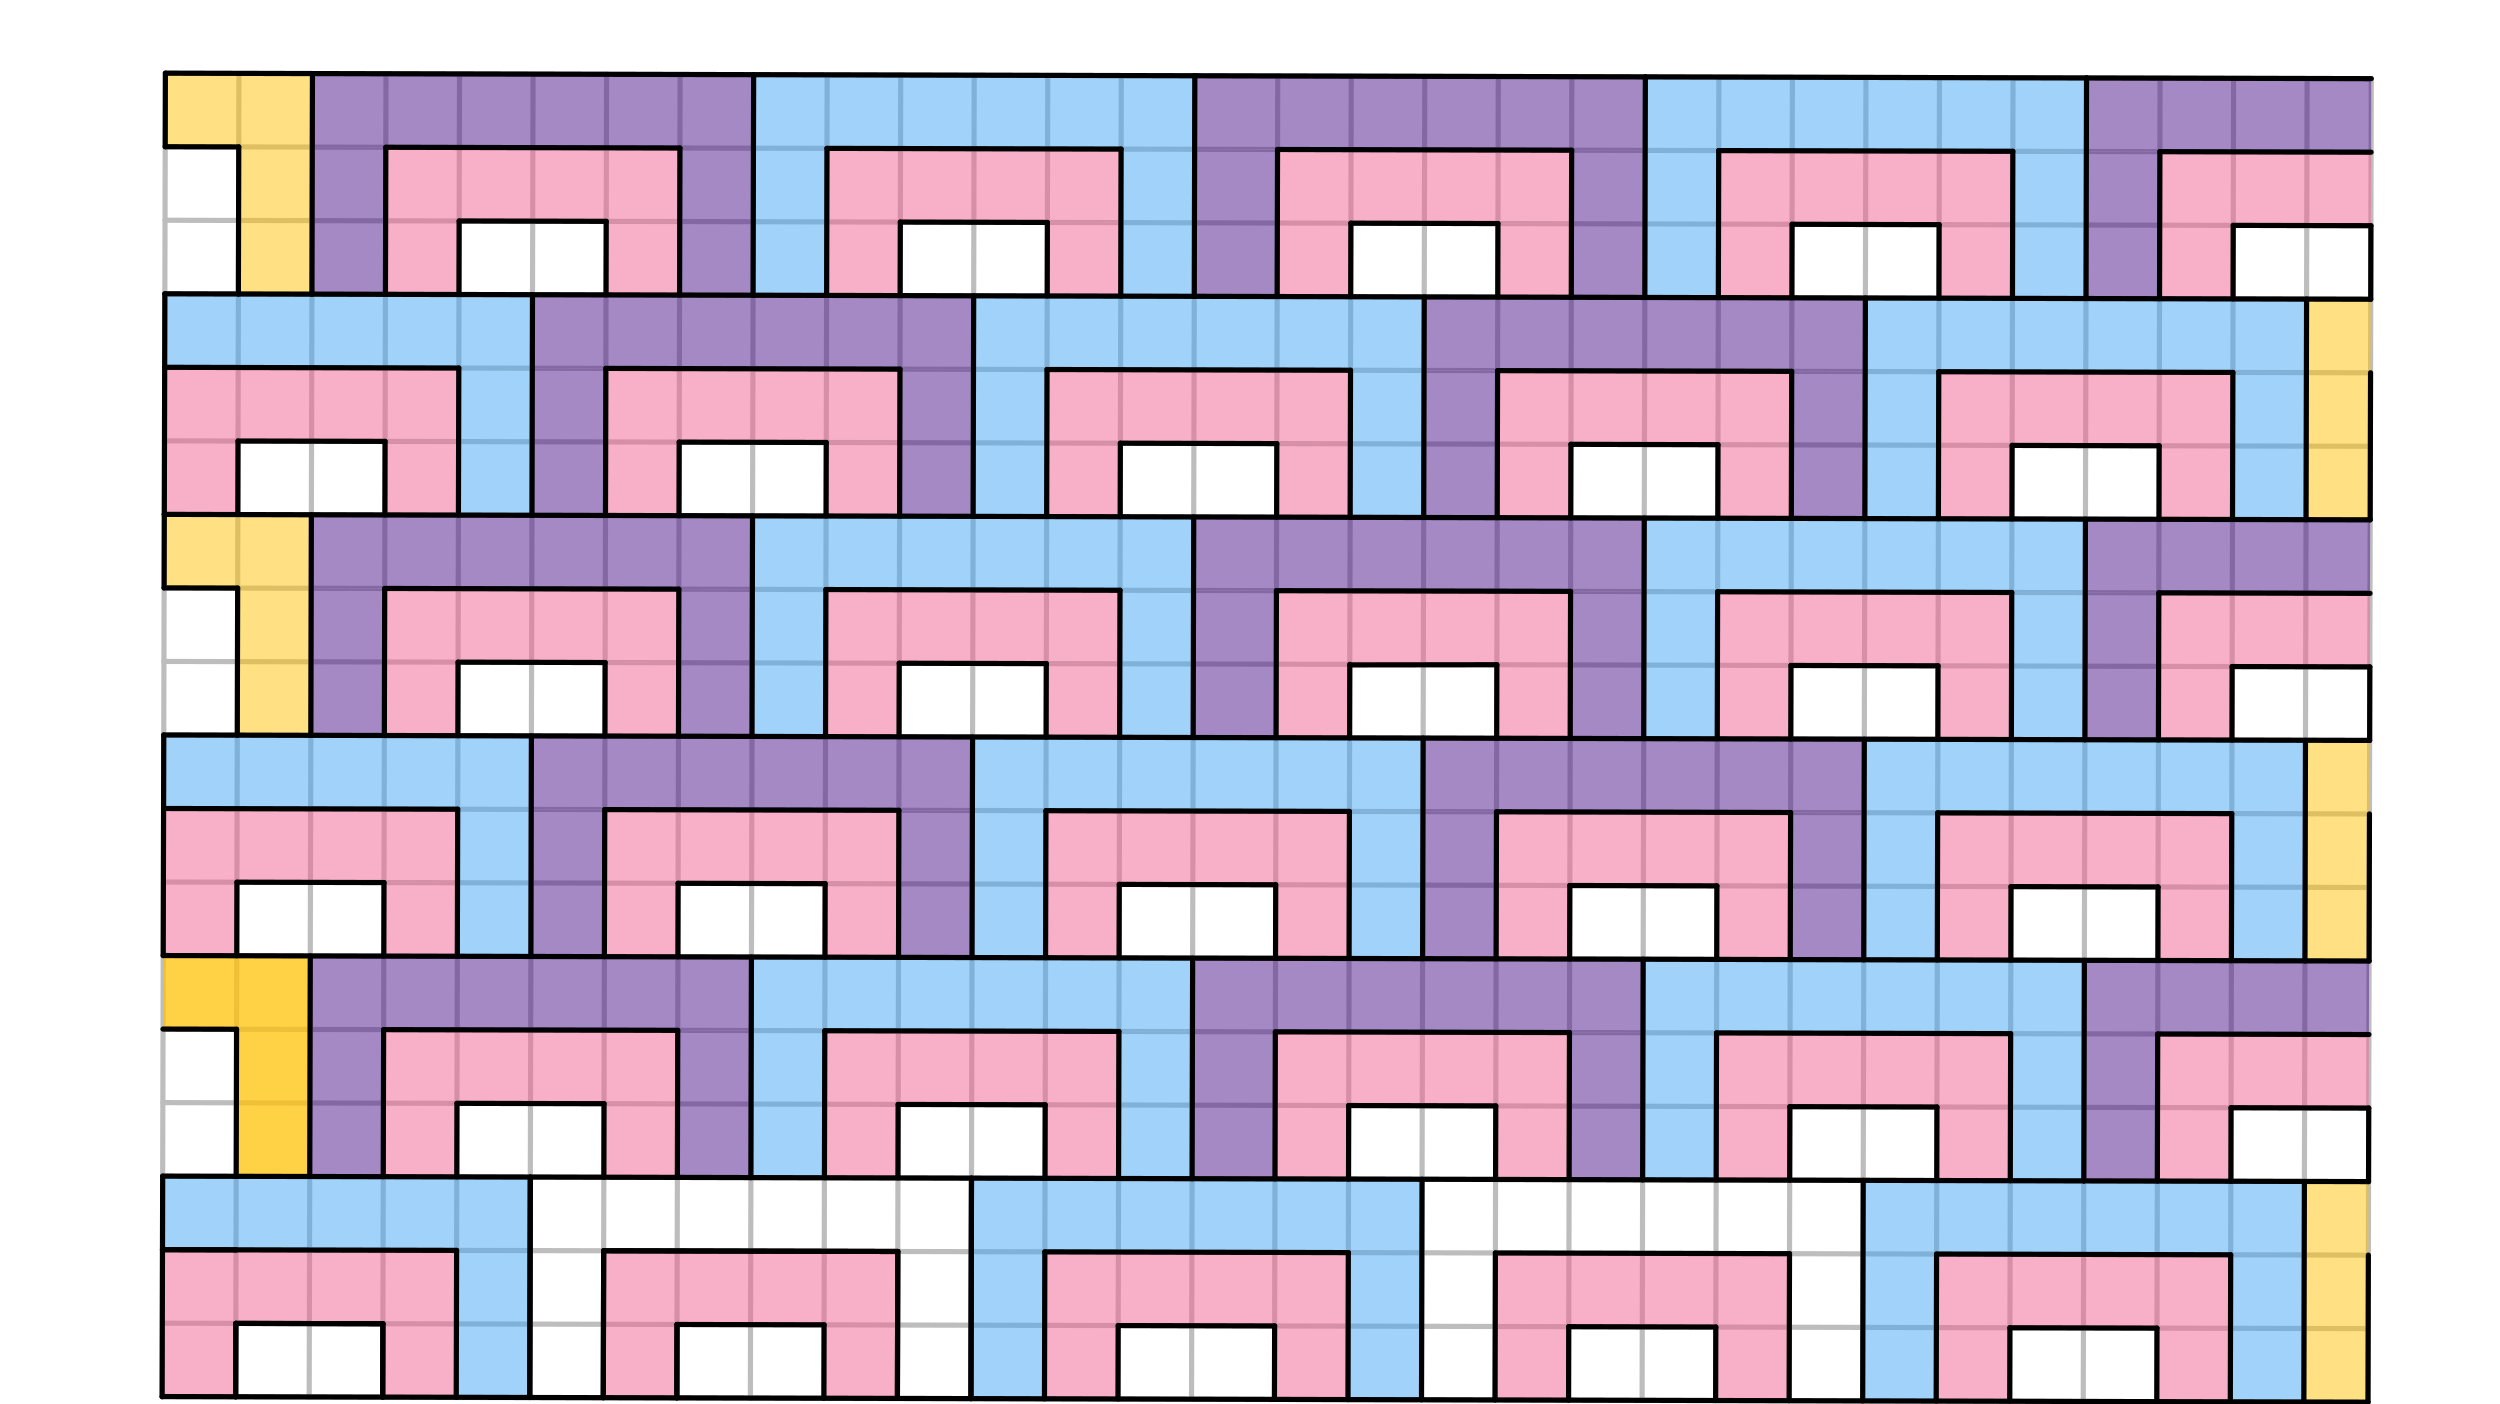 <svg xmlns="http://www.w3.org/2000/svg" class="svg--816" height="100%" preserveAspectRatio="xMidYMid meet" viewBox="0 0 963.78 541.417" width="100%"><defs><marker id="marker-arrow" markerHeight="16" markerUnits="userSpaceOnUse" markerWidth="24" orient="auto-start-reverse" refX="24" refY="4" viewBox="0 0 24 8"><path d="M 0 0 L 24 4 L 0 8 z" stroke="inherit"></path></marker></defs><g class="aux-layer--949"><g class="element--733"><line stroke="#BDBDBD" stroke-dasharray="none" stroke-linecap="round" stroke-width="2" x1="62.5" x2="912.891" y1="538.453" y2="540.558"></line></g><g class="element--733"><line stroke="#BDBDBD" stroke-dasharray="none" stroke-linecap="round" stroke-width="2" x1="62.5" x2="63.763" y1="538.453" y2="28.218"></line></g><g class="element--733"><line stroke="#BDBDBD" stroke-dasharray="none" stroke-linecap="round" stroke-width="2" x1="63.763" x2="914.154" y1="28.218" y2="30.323"></line></g><g class="element--733"><line stroke="#BDBDBD" stroke-dasharray="none" stroke-linecap="round" stroke-width="2" x1="914.154" x2="912.891" y1="30.323" y2="540.558"></line></g><g class="element--733"><path d="M -1979.58 -1694.393 A 2862.992 2862.992 0 0 1 2926.053 311.682" fill="none" stroke="#BDBDBD" stroke-dasharray="none" stroke-linecap="round" stroke-width="2"></path></g><g class="element--733"><path d="M 2543.734 1552.973 A 2862.992 2862.992 0 0 0 2983.448 28.359" fill="none" stroke="#BDBDBD" stroke-dasharray="none" stroke-linecap="round" stroke-width="2"></path></g><g class="element--733"><line stroke="#BDBDBD" stroke-dasharray="none" stroke-linecap="round" stroke-width="2" x1="92.109" x2="90.846" y1="28.289" y2="538.523"></line></g><g class="element--733"><line stroke="#BDBDBD" stroke-dasharray="none" stroke-linecap="round" stroke-width="2" x1="120.456" x2="119.193" y1="28.359" y2="538.593"></line></g><g class="element--733"><line stroke="#BDBDBD" stroke-dasharray="none" stroke-linecap="round" stroke-width="2" x1="148.802" x2="147.539" y1="28.429" y2="538.664"></line></g><g class="element--733"><line stroke="#BDBDBD" stroke-dasharray="none" stroke-linecap="round" stroke-width="2" x1="177.148" x2="175.885" y1="28.499" y2="538.734"></line></g><g class="element--733"><line stroke="#BDBDBD" stroke-dasharray="none" stroke-linecap="round" stroke-width="2" x1="205.495" x2="204.232" y1="28.569" y2="538.804"></line></g><g class="element--733"><line stroke="#BDBDBD" stroke-dasharray="none" stroke-linecap="round" stroke-width="2" x1="233.841" x2="232.578" y1="28.639" y2="538.874"></line></g><g class="element--733"><line stroke="#BDBDBD" stroke-dasharray="none" stroke-linecap="round" stroke-width="2" x1="262.188" x2="260.925" y1="28.71" y2="538.944"></line></g><g class="element--733"><line stroke="#BDBDBD" stroke-dasharray="none" stroke-linecap="round" stroke-width="2" x1="290.534" x2="289.271" y1="28.78" y2="539.014"></line></g><g class="element--733"><line stroke="#BDBDBD" stroke-dasharray="none" stroke-linecap="round" stroke-width="2" x1="318.88" x2="317.617" y1="28.85" y2="539.085"></line></g><g class="element--733"><line stroke="#BDBDBD" stroke-dasharray="none" stroke-linecap="round" stroke-width="2" x1="347.227" x2="345.964" y1="28.92" y2="539.155"></line></g><g class="element--733"><line stroke="#BDBDBD" stroke-dasharray="none" stroke-linecap="round" stroke-width="2" x1="375.573" x2="374.31" y1="28.99" y2="539.225"></line></g><g class="element--733"><line stroke="#BDBDBD" stroke-dasharray="none" stroke-linecap="round" stroke-width="2" x1="403.919" x2="402.656" y1="29.06" y2="539.295"></line></g><g class="element--733"><line stroke="#BDBDBD" stroke-dasharray="none" stroke-linecap="round" stroke-width="2" x1="432.266" x2="431.003" y1="29.131" y2="539.365"></line></g><g class="element--733"><line stroke="#BDBDBD" stroke-dasharray="none" stroke-linecap="round" stroke-width="2" x1="460.612" x2="459.349" y1="29.201" y2="539.435"></line></g><g class="element--733"><line stroke="#BDBDBD" stroke-dasharray="none" stroke-linecap="round" stroke-width="2" x1="492.575" x2="491.312" y1="29.28" y2="539.515"></line></g><g class="element--733"><line stroke="#BDBDBD" stroke-dasharray="none" stroke-linecap="round" stroke-width="2" x1="520.922" x2="519.659" y1="29.35" y2="539.585"></line></g><g class="element--733"><line stroke="#BDBDBD" stroke-dasharray="none" stroke-linecap="round" stroke-width="2" x1="549.268" x2="548.005" y1="29.42" y2="539.655"></line></g><g class="element--733"><line stroke="#BDBDBD" stroke-dasharray="none" stroke-linecap="round" stroke-width="2" x1="577.614" x2="576.352" y1="29.49" y2="539.725"></line></g><g class="element--733"><line stroke="#BDBDBD" stroke-dasharray="none" stroke-linecap="round" stroke-width="2" x1="605.961" x2="604.698" y1="29.561" y2="539.795"></line></g><g class="element--733"><line stroke="#BDBDBD" stroke-dasharray="none" stroke-linecap="round" stroke-width="2" x1="634.307" x2="633.044" y1="29.631" y2="539.865"></line></g><g class="element--733"><line stroke="#BDBDBD" stroke-dasharray="none" stroke-linecap="round" stroke-width="2" x1="662.654" x2="661.391" y1="29.701" y2="539.936"></line></g><g class="element--733"><line stroke="#BDBDBD" stroke-dasharray="none" stroke-linecap="round" stroke-width="2" x1="691" x2="689.737" y1="29.771" y2="540.006"></line></g><g class="element--733"><line stroke="#BDBDBD" stroke-dasharray="none" stroke-linecap="round" stroke-width="2" x1="719.346" x2="718.083" y1="29.841" y2="540.076"></line></g><g class="element--733"><line stroke="#BDBDBD" stroke-dasharray="none" stroke-linecap="round" stroke-width="2" x1="747.693" x2="746.43" y1="29.911" y2="540.146"></line></g><g class="element--733"><line stroke="#BDBDBD" stroke-dasharray="none" stroke-linecap="round" stroke-width="2" x1="776.039" x2="774.776" y1="29.982" y2="540.216"></line></g><g class="element--733"><line stroke="#BDBDBD" stroke-dasharray="none" stroke-linecap="round" stroke-width="2" x1="804.385" x2="803.122" y1="30.052" y2="540.286"></line></g><g class="element--733"><line stroke="#BDBDBD" stroke-dasharray="none" stroke-linecap="round" stroke-width="2" x1="832.732" x2="831.469" y1="30.122" y2="540.357"></line></g><g class="element--733"><line stroke="#BDBDBD" stroke-dasharray="none" stroke-linecap="round" stroke-width="2" x1="861.078" x2="859.815" y1="30.192" y2="540.427"></line></g><g class="element--733"><line stroke="#BDBDBD" stroke-dasharray="none" stroke-linecap="round" stroke-width="2" x1="889.425" x2="888.162" y1="30.262" y2="540.497"></line></g><g class="element--733"><line stroke="#BDBDBD" stroke-dasharray="none" stroke-linecap="round" stroke-width="2" x1="63.693" x2="914.084" y1="56.565" y2="58.67"></line></g><g class="element--733"><line stroke="#BDBDBD" stroke-dasharray="none" stroke-linecap="round" stroke-width="2" x1="63.623" x2="914.014" y1="84.911" y2="87.016"></line></g><g class="element--733"><line stroke="#BDBDBD" stroke-dasharray="none" stroke-linecap="round" stroke-width="2" x1="63.552" x2="913.944" y1="113.258" y2="115.363"></line></g><g class="element--733"><line stroke="#BDBDBD" stroke-dasharray="none" stroke-linecap="round" stroke-width="2" x1="63.482" x2="913.873" y1="141.604" y2="143.709"></line></g><g class="element--733"><line stroke="#BDBDBD" stroke-dasharray="none" stroke-linecap="round" stroke-width="2" x1="63.412" x2="913.803" y1="169.95" y2="172.055"></line></g><g class="element--733"><line stroke="#BDBDBD" stroke-dasharray="none" stroke-linecap="round" stroke-width="2" x1="63.342" x2="913.733" y1="198.297" y2="200.402"></line></g><g class="element--733"><line stroke="#BDBDBD" stroke-dasharray="none" stroke-linecap="round" stroke-width="2" x1="63.272" x2="913.663" y1="226.643" y2="228.748"></line></g><g class="element--733"><line stroke="#BDBDBD" stroke-dasharray="none" stroke-linecap="round" stroke-width="2" x1="63.202" x2="913.593" y1="254.989" y2="257.094"></line></g><g class="element--733"><line stroke="#BDBDBD" stroke-dasharray="none" stroke-linecap="round" stroke-width="2" x1="63.131" x2="913.523" y1="283.336" y2="285.441"></line></g><g class="element--733"><line stroke="#BDBDBD" stroke-dasharray="none" stroke-linecap="round" stroke-width="2" x1="63.061" x2="913.452" y1="311.682" y2="313.787"></line></g><g class="element--733"><line stroke="#BDBDBD" stroke-dasharray="none" stroke-linecap="round" stroke-width="2" x1="62.991" x2="913.382" y1="340.029" y2="342.133"></line></g><g class="element--733"><line stroke="#BDBDBD" stroke-dasharray="none" stroke-linecap="round" stroke-width="2" x1="62.921" x2="913.312" y1="368.375" y2="370.48"></line></g><g class="element--733"><line stroke="#BDBDBD" stroke-dasharray="none" stroke-linecap="round" stroke-width="2" x1="62.851" x2="913.242" y1="396.721" y2="398.826"></line></g><g class="element--733"><line stroke="#BDBDBD" stroke-dasharray="none" stroke-linecap="round" stroke-width="2" x1="62.781" x2="913.172" y1="425.068" y2="427.173"></line></g><g class="element--733"><line stroke="#BDBDBD" stroke-dasharray="none" stroke-linecap="round" stroke-width="2" x1="62.71" x2="913.102" y1="453.414" y2="455.519"></line></g><g class="element--733"><line stroke="#BDBDBD" stroke-dasharray="none" stroke-linecap="round" stroke-width="2" x1="62.64" x2="913.031" y1="481.76" y2="483.865"></line></g><g class="element--733"><line stroke="#BDBDBD" stroke-dasharray="none" stroke-linecap="round" stroke-width="2" x1="62.57" x2="912.961" y1="510.107" y2="512.212"></line></g></g><g class="main-layer--75a"><g class="element--733"><g fill="#FFC107" opacity="0.5"><path d="M 120.456 28.359 L 63.763 28.218 L 63.693 56.565 L 120.386 56.705 L 120.456 28.359 Z" stroke="none"></path></g></g><g class="element--733"><g fill="#FFC107" opacity="0.5"><path d="M 120.386 56.705 L 92.039 56.635 L 91.899 113.328 L 120.245 113.398 L 120.386 56.705 Z" stroke="none"></path></g></g><g class="element--733"><g fill="#FFC107" opacity="0.5"><path d="M 913.944 115.363 L 889.214 115.301 L 889.004 200.34 L 913.733 200.402 L 913.944 115.363 Z" stroke="none"></path></g></g><g class="element--733"><g fill="#FFC107" opacity="0.5"><path d="M 120.035 198.437 L 63.342 198.297 L 63.272 226.643 L 119.965 226.783 L 120.035 198.437 Z" stroke="none"></path></g></g><g class="element--733"><g fill="#FFC107" opacity="0.5"><path d="M 119.965 226.783 L 91.618 226.713 L 91.478 283.406 L 119.824 283.476 L 119.965 226.783 Z" stroke="none"></path></g></g><g class="element--733"><g fill="#FFC107" opacity="0.5"><path d="M 913.523 285.441 L 888.793 285.38 L 888.583 370.419 L 913.312 370.48 L 913.523 285.441 Z" stroke="none"></path></g></g><g class="element--733"><g fill="#FFC107" opacity="0.5"><path d="M 913.102 455.519 L 888.372 455.458 L 888.162 540.495 L 912.891 540.558 L 913.102 455.519 Z" stroke="none"></path></g></g><g class="element--733"><g fill="#FFC107" opacity="0.5"><path d="M 62.921 368.375 L 119.614 368.515 L 119.544 396.862 L 62.851 396.721 L 62.921 368.375 Z" stroke="none"></path></g></g><g class="element--733"><g fill="#FFC107" opacity="0.5"><path d="M 119.544 396.862 L 91.197 396.791 L 91.057 453.484 L 119.403 453.554 L 119.544 396.862 Z" stroke="none"></path></g></g><g class="element--733"><g fill="#4A148C" opacity="0.5"><path d="M 290.534 28.78 L 120.456 28.359 L 120.386 56.705 L 290.464 57.126 L 290.534 28.78 Z" stroke="none"></path></g></g><g class="element--733"><g fill="#4A148C" opacity="0.5"><path d="M 148.732 56.775 L 120.386 56.705 L 120.245 113.398 L 148.592 113.468 L 148.732 56.775 Z" stroke="none"></path></g></g><g class="element--733"><g fill="#4A148C" opacity="0.5"><path d="M 290.464 57.126 L 262.117 57.056 L 261.977 113.749 L 290.323 113.819 L 290.464 57.126 Z" stroke="none"></path></g></g><g class="element--733"><g fill="#4A148C" opacity="0.5"><path d="M 634.307 29.631 L 460.612 29.201 L 460.542 57.547 L 634.237 57.977 L 634.307 29.631 Z" stroke="none"></path></g></g><g class="element--733"><g fill="#4A148C" opacity="0.5"><path d="M 492.505 57.626 L 460.542 57.547 L 460.402 114.24 L 492.365 114.319 L 492.505 57.626 Z" stroke="none"></path></g></g><g class="element--733"><g fill="#4A148C" opacity="0.5"><path d="M 634.237 57.977 L 605.891 57.907 L 605.75 114.6 L 634.097 114.67 L 634.237 57.977 Z" stroke="none"></path></g></g><g class="element--733"><g fill="#4A148C" opacity="0.5"><path d="M 914.154 30.323 L 804.385 30.052 L 804.315 58.398 L 914.084 58.67 L 914.154 30.323 Z" stroke="none"></path></g></g><g class="element--733"><g fill="#4A148C" opacity="0.5"><path d="M 832.662 58.468 L 804.315 58.398 L 804.175 115.091 L 832.521 115.161 L 832.662 58.468 Z" stroke="none"></path></g></g><g class="element--733"><g fill="#4A148C" opacity="0.5"><path d="M 375.363 114.029 L 205.284 113.608 L 205.214 141.955 L 375.292 142.376 L 375.363 114.029 Z" stroke="none"></path></g></g><g class="element--733"><g fill="#4A148C" opacity="0.5"><path d="M 233.561 142.025 L 205.214 141.955 L 205.074 198.648 L 233.42 198.718 L 233.561 142.025 Z" stroke="none"></path></g></g><g class="element--733"><g fill="#4A148C" opacity="0.5"><path d="M 375.292 142.376 L 346.946 142.306 L 346.806 198.998 L 375.152 199.068 L 375.292 142.376 Z" stroke="none"></path></g></g><g class="element--733"><g fill="#4A148C" opacity="0.5"><path d="M 719.136 114.88 L 549.058 114.459 L 548.987 142.806 L 719.066 143.227 L 719.136 114.88 Z" stroke="none"></path></g></g><g class="element--733"><g fill="#4A148C" opacity="0.5"><path d="M 577.334 142.876 L 548.987 142.806 L 548.847 199.498 L 577.194 199.569 L 577.334 142.876 Z" stroke="none"></path></g></g><g class="element--733"><g fill="#4A148C" opacity="0.5"><path d="M 719.066 143.227 L 690.719 143.157 L 690.579 199.849 L 718.925 199.919 L 719.066 143.227 Z" stroke="none"></path></g></g><g class="element--733"><g fill="#4A148C" opacity="0.5"><path d="M 120.035 198.437 L 290.113 198.858 L 290.043 227.204 L 119.965 226.783 L 120.035 198.437 Z" stroke="none"></path></g></g><g class="element--733"><g fill="#4A148C" opacity="0.5"><path d="M 148.311 226.854 L 119.965 226.783 L 119.824 283.476 L 148.171 283.546 L 148.311 226.854 Z" stroke="none"></path></g></g><g class="element--733"><g fill="#4A148C" opacity="0.5"><path d="M 290.043 227.204 L 261.696 227.134 L 261.556 283.827 L 289.902 283.897 L 290.043 227.204 Z" stroke="none"></path></g></g><g class="element--733"><g fill="#4A148C" opacity="0.5"><path d="M 633.886 199.709 L 460.191 199.279 L 460.121 227.625 L 633.816 228.055 L 633.886 199.709 Z" stroke="none"></path></g></g><g class="element--733"><g fill="#4A148C" opacity="0.5"><path d="M 492.084 227.704 L 460.121 227.625 L 459.981 284.318 L 491.944 284.397 L 492.084 227.704 Z" stroke="none"></path></g></g><g class="element--733"><g fill="#4A148C" opacity="0.5"><path d="M 633.816 228.055 L 605.47 227.985 L 605.329 284.678 L 633.676 284.748 L 633.816 228.055 Z" stroke="none"></path></g></g><g class="element--733"><g fill="#4A148C" opacity="0.5"><path d="M 913.733 200.402 L 803.964 200.13 L 803.894 228.476 L 913.663 228.748 L 913.733 200.402 Z" stroke="none"></path></g></g><g class="element--733"><g fill="#4A148C" opacity="0.5"><path d="M 832.241 228.546 L 803.894 228.476 L 803.754 285.169 L 832.1 285.239 L 832.241 228.546 Z" stroke="none"></path></g></g><g class="element--733"><g fill="#4A148C" opacity="0.5"><path d="M 204.653 368.726 L 204.793 312.033 L 233.14 312.103 L 232.999 368.796 L 233.14 312.103 L 232.999 368.796 L 204.653 368.726 Z" stroke="none"></path></g></g><g class="element--733"><g fill="#4A148C" opacity="0.5"><path d="M 374.942 284.108 L 204.863 283.687 L 204.793 312.033 L 374.871 312.454 L 374.942 284.108 Z" stroke="none"></path></g></g><g class="element--733"><g fill="#4A148C" opacity="0.5"><path d="M 374.871 312.454 L 346.525 312.384 L 346.385 369.077 L 374.731 369.147 L 374.871 312.454 Z" stroke="none"></path></g></g><g class="element--733"><g fill="#4A148C" opacity="0.5"><path d="M 718.715 284.959 L 548.637 284.538 L 548.566 312.884 L 718.645 313.305 L 718.715 284.959 Z" stroke="none"></path></g></g><g class="element--733"><g fill="#4A148C" opacity="0.5"><path d="M 576.913 312.954 L 548.566 312.884 L 548.426 369.577 L 576.773 369.647 L 576.913 312.954 Z" stroke="none"></path></g></g><g class="element--733"><g fill="#4A148C" opacity="0.5"><path d="M 718.645 313.305 L 690.298 313.235 L 690.158 369.927 L 718.504 369.998 L 718.645 313.305 Z" stroke="none"></path></g></g><g class="element--733"><g fill="#FFC107" opacity="0.5"><path d="M 119.614 368.515 L 62.921 368.375 L 62.851 396.721 L 119.544 396.862 L 119.614 368.515 Z" stroke="none"></path></g></g><g class="element--733"><g fill="#FFC107" opacity="0.5"><path d="M 119.544 396.862 L 91.197 396.791 L 91.057 453.484 L 119.403 453.554 L 119.544 396.862 Z" stroke="none"></path></g></g><g class="element--733"><g fill="#F06292" opacity="0.5"><path d="M 262.117 57.056 L 148.732 56.775 L 148.592 113.468 L 176.938 113.538 L 177.008 85.192 L 262.047 85.402 L 262.117 57.056 Z" stroke="none"></path></g></g><g class="element--733"><g fill="#F06292" opacity="0.5"><path d="M 262.047 85.402 L 233.701 85.332 L 233.631 113.679 L 261.977 113.749 L 262.047 85.402 Z" stroke="none"></path></g></g><g class="element--733"><g fill="#F06292" opacity="0.5"><path d="M 432.196 57.477 L 318.81 57.196 L 318.67 113.889 L 347.016 113.959 L 347.086 85.613 L 432.125 85.823 L 432.196 57.477 Z" stroke="none"></path></g></g><g class="element--733"><g fill="#F06292" opacity="0.5"><path d="M 432.125 85.823 L 403.779 85.753 L 403.709 114.1 L 432.055 114.17 L 432.125 85.823 Z" stroke="none"></path></g></g><g class="element--733"><g fill="#F06292" opacity="0.5"><path d="M 605.891 57.907 L 492.505 57.626 L 492.365 114.319 L 520.711 114.389 L 520.781 86.043 L 605.821 86.253 L 605.891 57.907 Z" stroke="none"></path></g></g><g class="element--733"><g fill="#F06292" opacity="0.5"><path d="M 605.821 86.253 L 577.474 86.183 L 577.404 114.529 L 605.75 114.6 L 605.821 86.253 Z" stroke="none"></path></g></g><g class="element--733"><g fill="#F06292" opacity="0.5"><path d="M 775.969 58.328 L 662.583 58.047 L 662.443 114.74 L 690.789 114.81 L 690.86 86.464 L 775.899 86.674 L 775.969 58.328 Z" stroke="none"></path></g></g><g class="element--733"><g fill="#F06292" opacity="0.5"><path d="M 775.899 86.674 L 747.552 86.604 L 747.482 114.95 L 775.829 115.021 L 775.899 86.674 Z" stroke="none"></path></g></g><g class="element--733"><g fill="#F06292" opacity="0.5"><path d="M 914.084 58.67 L 832.662 58.468 L 832.521 115.161 L 860.868 115.231 L 860.938 86.885 L 914.014 87.016 L 914.084 58.67 Z" stroke="none"></path></g></g><g class="element--733"><g fill="#F06292" opacity="0.5"><path d="M 176.868 141.885 L 63.482 141.604 L 63.342 198.297 L 91.688 198.367 L 91.759 170.02 L 176.798 170.231 L 176.868 141.885 Z" stroke="none"></path></g></g><g class="element--733"><g fill="#F06292" opacity="0.5"><path d="M 176.798 170.231 L 148.451 170.161 L 148.381 198.507 L 176.727 198.577 L 176.798 170.231 Z" stroke="none"></path></g></g><g class="element--733"><g fill="#F06292" opacity="0.5"><path d="M 346.946 142.306 L 233.561 142.025 L 233.42 198.718 L 261.767 198.788 L 261.837 170.441 L 346.876 170.652 L 346.946 142.306 Z" stroke="none"></path></g></g><g class="element--733"><g fill="#F06292" opacity="0.5"><path d="M 346.876 170.652 L 318.529 170.582 L 318.459 198.928 L 346.806 198.998 L 346.876 170.652 Z" stroke="none"></path></g></g><g class="element--733"><g fill="#F06292" opacity="0.5"><path d="M 520.641 142.736 L 403.639 142.446 L 403.569 170.792 L 520.571 171.082 L 520.641 142.736 Z" stroke="none"></path></g></g><g class="element--733"><g fill="#F06292" opacity="0.5"><path d="M 431.915 170.862 L 403.569 170.792 L 403.498 199.139 L 431.845 199.209 L 431.915 170.862 Z" stroke="none"></path></g></g><g class="element--733"><g fill="#F06292" opacity="0.5"><path d="M 520.571 171.082 L 492.225 171.012 L 492.154 199.358 L 520.501 199.428 L 520.571 171.082 Z" stroke="none"></path></g></g><g class="element--733"><g fill="#F06292" opacity="0.5"><path d="M 690.719 143.157 L 577.334 142.876 L 577.194 199.569 L 605.54 199.639 L 605.61 171.292 L 690.649 171.503 L 690.719 143.157 Z" stroke="none"></path></g></g><g class="element--733"><g fill="#F06292" opacity="0.5"><path d="M 690.649 171.503 L 662.303 171.433 L 662.233 199.779 L 690.579 199.849 L 690.649 171.503 Z" stroke="none"></path></g></g><g class="element--733"><g fill="#F06292" opacity="0.5"><path d="M 860.798 143.577 L 747.412 143.297 L 747.272 199.99 L 775.618 200.06 L 775.688 171.713 L 860.727 171.924 L 860.798 143.577 Z" stroke="none"></path></g></g><g class="element--733"><g fill="#F06292" opacity="0.5"><path d="M 860.727 171.924 L 832.381 171.854 L 832.311 200.2 L 860.657 200.27 L 860.727 171.924 Z" stroke="none"></path></g></g><g class="element--733"><g fill="#F06292" opacity="0.5"><path d="M 261.696 227.134 L 148.311 226.854 L 148.171 283.546 L 176.517 283.616 L 176.587 255.27 L 261.626 255.481 L 261.696 227.134 Z" stroke="none"></path></g></g><g class="element--733"><g fill="#F06292" opacity="0.5"><path d="M 261.626 255.481 L 233.28 255.41 L 233.21 283.757 L 261.556 283.827 L 261.626 255.481 Z" stroke="none"></path></g></g><g class="element--733"><g fill="#F06292" opacity="0.5"><path d="M 431.775 227.555 L 318.389 227.275 L 318.249 283.967 L 346.595 284.037 L 346.665 255.691 L 431.704 255.902 L 431.775 227.555 Z" stroke="none"></path></g></g><g class="element--733"><g fill="#F06292" opacity="0.5"><path d="M 431.704 255.902 L 403.358 255.831 L 403.288 284.178 L 431.634 284.248 L 431.704 255.902 Z" stroke="none"></path></g></g><g class="element--733"><g fill="#F06292" opacity="0.5"><path d="M 605.47 227.985 L 492.084 227.704 L 491.944 284.397 L 520.29 284.467 L 520.36 256.339 L 605.4 256.332 L 605.47 227.985 Z" stroke="none"></path></g></g><g class="element--733"><g fill="#F06292" opacity="0.5"><path d="M 605.4 256.332 L 577.053 256.261 L 576.983 284.608 L 605.329 284.678 L 605.4 256.332 Z" stroke="none"></path></g></g><g class="element--733"><g fill="#F06292" opacity="0.5"><path d="M 775.548 228.406 L 662.162 228.125 L 662.022 284.818 L 690.368 284.888 L 690.439 256.542 L 775.478 256.752 L 775.548 228.406 Z" stroke="none"></path></g></g><g class="element--733"><g fill="#F06292" opacity="0.5"><path d="M 775.478 256.752 L 747.131 256.682 L 747.061 285.029 L 775.408 285.099 L 775.478 256.752 Z" stroke="none"></path></g></g><g class="element--733"><g fill="#F06292" opacity="0.5"><path d="M 913.663 228.748 L 832.241 228.546 L 832.1 285.239 L 860.447 285.309 L 860.517 256.963 L 913.593 257.094 L 913.663 228.748 Z" stroke="none"></path></g></g><g class="element--733"><g fill="#F06292" opacity="0.5"><path d="M 176.447 311.963 L 63.061 311.682 L 62.921 368.375 L 91.267 368.445 L 91.338 340.099 L 176.377 340.309 L 176.447 311.963 Z" stroke="none"></path></g></g><g class="element--733"><g fill="#F06292" opacity="0.5"><path d="M 176.377 340.309 L 148.03 340.239 L 147.96 368.585 L 176.306 368.656 L 176.377 340.309 Z" stroke="none"></path></g></g><g class="element--733"><g fill="#F06292" opacity="0.5"><path d="M 346.525 312.384 L 233.14 312.103 L 232.999 368.796 L 261.346 368.866 L 261.416 340.52 L 346.455 340.73 L 346.525 312.384 Z" stroke="none"></path></g></g><g class="element--733"><g fill="#F06292" opacity="0.5"><path d="M 346.455 340.73 L 318.108 340.66 L 318.038 369.006 L 346.385 369.077 L 346.455 340.73 Z" stroke="none"></path></g></g><g class="element--733"><g fill="#F06292" opacity="0.5"><path d="M 520.15 341.16 L 491.804 341.09 L 491.733 369.436 L 520.08 369.506 L 520.15 341.16 Z" stroke="none"></path></g></g><g class="element--733"><g fill="#F06292" opacity="0.5"><path d="M 520.22 312.814 L 403.218 312.524 L 403.077 369.217 L 431.424 369.287 L 431.494 340.941 L 520.15 341.16 L 520.22 312.814 Z" stroke="none"></path></g></g><g class="element--733"><g fill="#F06292" opacity="0.5"><path d="M 690.298 313.235 L 576.913 312.954 L 576.773 369.647 L 605.119 369.717 L 605.189 341.371 L 690.228 341.581 L 690.298 313.235 Z" stroke="none"></path></g></g><g class="element--733"><g fill="#F06292" opacity="0.5"><path d="M 690.228 341.581 L 661.882 341.511 L 661.812 369.857 L 690.158 369.927 L 690.228 341.581 Z" stroke="none"></path></g></g><g class="element--733"><g fill="#F06292" opacity="0.5"><path d="M 860.377 313.656 L 746.991 313.375 L 746.851 370.068 L 775.197 370.138 L 775.267 341.792 L 860.306 342.002 L 860.377 313.656 Z" stroke="none"></path></g></g><g class="element--733"><g fill="#F06292" opacity="0.5"><path d="M 860.306 342.002 L 831.96 341.932 L 831.89 370.278 L 860.236 370.348 L 860.306 342.002 Z" stroke="none"></path></g></g><g class="element--733"><g fill="#F06292" opacity="0.5"><path d="M 261.275 397.212 L 147.89 396.932 L 147.75 453.625 L 176.096 453.695 L 176.166 425.348 L 261.205 425.559 L 261.135 453.905 L 261.275 397.212 Z" stroke="none"></path></g></g><g class="element--733"><g fill="#F06292" opacity="0.5"><path d="M 261.205 425.559 L 232.859 425.489 L 232.789 453.835 L 261.135 453.905 L 261.205 425.559 Z" stroke="none"></path></g></g><g class="element--733"><g fill="#F06292" opacity="0.5"><path d="M 431.354 397.633 L 317.968 397.353 L 317.828 454.045 L 346.174 454.116 L 346.244 425.769 L 431.283 425.98 L 431.354 397.633 Z" stroke="none"></path></g></g><g class="element--733"><g fill="#F06292" opacity="0.5"><path d="M 431.283 425.98 L 402.937 425.91 L 402.867 454.256 L 431.213 454.326 L 431.283 425.98 Z" stroke="none"></path></g></g><g class="element--733"><g fill="#F06292" opacity="0.5"><path d="M 605.049 398.063 L 491.663 397.783 L 491.523 454.475 L 519.869 454.546 L 519.939 426.199 L 604.979 426.41 L 605.049 398.063 Z" stroke="none"></path></g></g><g class="element--733"><g fill="#F06292" opacity="0.5"><path d="M 604.979 426.41 L 576.632 426.34 L 576.562 454.686 L 604.908 454.756 L 604.979 426.41 Z" stroke="none"></path></g></g><g class="element--733"><g fill="#F06292" opacity="0.5"><path d="M 775.127 398.484 L 661.741 398.204 L 661.601 454.896 L 689.948 454.967 L 690.018 426.62 L 775.057 426.831 L 775.127 398.484 Z" stroke="none"></path></g></g><g class="element--733"><g fill="#F06292" opacity="0.5"><path d="M 775.057 426.831 L 746.71 426.761 L 746.64 455.107 L 774.987 455.177 L 775.057 426.831 Z" stroke="none"></path></g></g><g class="element--733"><g fill="#F06292" opacity="0.5"><path d="M 913.242 398.826 L 831.82 398.625 L 831.679 455.317 L 860.041 455.388 L 860.096 427.041 L 913.172 427.173 L 913.242 398.826 Z" stroke="none"></path></g></g><g class="element--733"><g fill="#F06292" opacity="0.5"><path d="M 176.026 482.041 L 62.64 481.76 L 62.5 538.382 L 90.847 538.455 L 90.917 510.177 L 175.956 510.387 L 176.026 482.041 Z" stroke="none"></path></g></g><g class="element--733"><g fill="#F06292" opacity="0.5"><path d="M 175.956 510.387 L 147.609 510.317 L 147.539 538.6 L 175.886 538.672 L 175.956 510.387 Z" stroke="none"></path></g></g><g class="element--733"><g fill="#F06292" opacity="0.5"><path d="M 346.104 482.462 L 232.719 482.181 L 232.578 538.817 L 260.925 538.89 L 260.995 510.598 L 346.034 510.808 L 346.104 482.462 Z" stroke="none"></path></g></g><g class="element--733"><g fill="#F06292" opacity="0.5"><path d="M 346.034 510.808 L 317.687 510.738 L 317.617 539.035 L 345.964 539.108 L 346.034 510.808 Z" stroke="none"></path></g></g><g class="element--733"><g fill="#F06292" opacity="0.5"><path d="M 519.799 482.892 L 402.797 482.602 L 402.657 539.253 L 431.003 539.325 L 431.073 511.019 L 519.729 511.238 L 519.799 482.892 Z" stroke="none"></path></g></g><g class="element--733"><g fill="#F06292" opacity="0.5"><path d="M 519.729 511.238 L 491.383 511.168 L 491.313 539.479 L 519.659 539.552 L 519.729 511.238 Z" stroke="none"></path></g></g><g class="element--733"><g fill="#F06292" opacity="0.5"><path d="M 689.877 483.313 L 576.492 483.032 L 576.352 539.697 L 604.698 539.77 L 604.768 511.449 L 689.807 511.659 L 689.877 483.313 Z" stroke="none"></path></g></g><g class="element--733"><g fill="#F06292" opacity="0.5"><path d="M 689.807 511.659 L 661.461 511.589 L 661.391 539.915 L 689.737 539.987 L 689.807 511.659 Z" stroke="none"></path></g></g><g class="element--733"><g fill="#F06292" opacity="0.5"><path d="M 859.956 483.734 L 746.57 483.453 L 746.43 540.132 L 774.776 540.205 L 774.846 511.87 L 859.885 512.08 L 859.956 483.734 Z" stroke="none"></path></g></g><g class="element--733"><g fill="#F06292" opacity="0.5"><path d="M 859.885 512.08 L 831.539 512.01 L 831.469 540.35 L 859.815 540.422 L 859.885 512.08 Z" stroke="none"></path></g></g><g class="element--733"><g fill="#42A5F5" opacity="0.5"><path d="M 460.542 57.547 L 432.196 57.477 L 432.055 114.17 L 460.402 114.24 L 460.542 57.547 Z" stroke="none"></path></g></g><g class="element--733"><g fill="#42A5F5" opacity="0.5"><path d="M 460.612 29.201 L 290.534 28.78 L 290.323 113.819 L 318.67 113.889 L 318.81 57.196 L 460.542 57.547 L 460.612 29.201 Z" stroke="none"></path></g></g><g class="element--733"><g fill="#42A5F5" opacity="0.5"><path d="M 804.385 30.052 L 634.307 29.631 L 634.097 114.67 L 662.443 114.74 L 662.583 58.047 L 804.315 58.398 L 804.385 30.052 Z" stroke="none"></path></g></g><g class="element--733"><g fill="#42A5F5" opacity="0.5"><path d="M 804.315 58.398 L 775.969 58.328 L 775.829 115.021 L 804.175 115.091 L 804.315 58.398 Z" stroke="none"></path></g></g><g class="element--733"><g fill="#42A5F5" opacity="0.5"><path d="M 205.284 113.608 L 63.552 113.258 L 63.482 141.604 L 205.214 141.955 L 205.284 113.608 Z" stroke="none"></path></g></g><g class="element--733"><g fill="#42A5F5" opacity="0.5"><path d="M 205.214 141.955 L 176.868 141.885 L 176.727 198.577 L 205.074 198.648 L 205.214 141.955 Z" stroke="none"></path></g></g><g class="element--733"><g fill="#42A5F5" opacity="0.5"><path d="M 549.058 114.459 L 375.363 114.029 L 375.152 199.068 L 403.498 199.139 L 403.639 142.446 L 548.987 142.806 L 549.058 114.459 Z" stroke="none"></path></g></g><g class="element--733"><g fill="#42A5F5" opacity="0.5"><path d="M 548.987 142.806 L 520.641 142.736 L 520.501 199.428 L 548.847 199.498 L 548.987 142.806 Z" stroke="none"></path></g></g><g class="element--733"><g fill="#42A5F5" opacity="0.5"><path d="M 889.214 115.301 L 719.136 114.88 L 718.925 199.919 L 747.272 199.99 L 747.412 143.297 L 889.144 143.648 L 889.214 115.301 Z" stroke="none"></path></g></g><g class="element--733"><g fill="#42A5F5" opacity="0.5"><path d="M 889.144 143.648 L 860.798 143.577 L 860.657 200.27 L 889.004 200.34 L 889.144 143.648 Z" stroke="none"></path></g></g><g class="element--733"><g fill="#42A5F5" opacity="0.5"><path d="M 460.191 199.279 L 290.113 198.858 L 289.902 283.897 L 318.249 283.967 L 318.389 227.275 L 460.121 227.625 L 460.191 199.279 Z" stroke="none"></path></g></g><g class="element--733"><g fill="#42A5F5" opacity="0.5"><path d="M 460.121 227.625 L 431.775 227.555 L 431.634 284.248 L 459.981 284.318 L 460.121 227.625 Z" stroke="none"></path></g></g><g class="element--733"><g fill="#42A5F5" opacity="0.5"><path d="M 803.964 200.13 L 633.886 199.709 L 633.676 284.748 L 662.022 284.818 L 662.162 228.125 L 803.894 228.476 L 803.964 200.13 Z" stroke="none"></path></g></g><g class="element--733"><g fill="#42A5F5" opacity="0.5"><path d="M 803.894 228.476 L 775.548 228.406 L 775.408 285.099 L 803.754 285.169 L 803.894 228.476 Z" stroke="none"></path></g></g><g class="element--733"><g fill="#42A5F5" opacity="0.5"><path d="M 204.863 283.687 L 63.131 283.336 L 63.061 311.682 L 204.793 312.033 L 204.863 283.687 Z" stroke="none"></path></g></g><g class="element--733"><g fill="#42A5F5" opacity="0.5"><path d="M 204.793 312.033 L 176.447 311.963 L 176.306 368.656 L 204.653 368.726 L 204.793 312.033 Z" stroke="none"></path></g></g><g class="element--733"><g fill="#42A5F5" opacity="0.5"><path d="M 548.637 284.538 L 374.942 284.108 L 374.731 369.147 L 403.077 369.217 L 403.218 312.524 L 548.566 312.884 L 548.637 284.538 Z" stroke="none"></path></g></g><g class="element--733"><g fill="#42A5F5" opacity="0.5"><path d="M 548.566 312.884 L 520.22 312.814 L 520.08 369.506 L 548.426 369.577 L 548.566 312.884 Z" stroke="none"></path></g></g><g class="element--733"><g fill="#42A5F5" opacity="0.5"><path d="M 888.793 285.38 L 718.715 284.959 L 718.504 369.998 L 746.851 370.068 L 746.991 313.375 L 888.723 313.726 L 888.793 285.38 Z" stroke="none"></path></g></g><g class="element--733"><g fill="#42A5F5" opacity="0.5"><path d="M 888.723 313.726 L 860.377 313.656 L 860.236 370.348 L 888.583 370.419 L 888.723 313.726 Z" stroke="none"></path></g></g><g class="element--733"><g fill="#42A5F5" opacity="0.5"><path d="M 459.77 369.357 L 289.692 368.936 L 289.481 453.975 L 317.828 454.045 L 317.968 397.353 L 459.7 397.704 L 459.77 369.357 Z" stroke="none"></path></g></g><g class="element--733"><g fill="#42A5F5" opacity="0.5"><path d="M 459.7 397.704 L 431.354 397.633 L 431.213 454.326 L 459.56 454.396 L 459.7 397.704 Z" stroke="none"></path></g></g><g class="element--733"><g fill="#42A5F5" opacity="0.5"><path d="M 803.543 370.208 L 633.465 369.787 L 633.255 454.826 L 661.601 454.896 L 661.741 398.204 L 803.473 398.554 L 803.543 370.208 Z" stroke="none"></path></g></g><g class="element--733"><g fill="#42A5F5" opacity="0.5"><path d="M 803.473 398.554 L 775.127 398.484 L 774.987 455.177 L 803.333 455.247 L 803.473 398.554 Z" stroke="none"></path></g></g><g class="element--733"><g fill="#42A5F5" opacity="0.5"><path d="M 204.442 453.765 L 62.71 453.414 L 62.64 481.76 L 204.372 482.111 L 204.442 453.765 Z" stroke="none"></path></g></g><g class="element--733"><g fill="#42A5F5" opacity="0.5"><path d="M 204.372 482.111 L 176.026 482.041 L 175.886 538.672 L 204.232 538.745 L 204.372 482.111 Z" stroke="none"></path></g></g><g class="element--733"><g fill="#42A5F5" opacity="0.5"><path d="M 548.216 454.616 L 374.521 454.186 L 374.31 539.18 L 402.657 539.253 L 402.797 482.602 L 548.145 482.962 L 548.216 454.616 Z" stroke="none"></path></g></g><g class="element--733"><g fill="#42A5F5" opacity="0.5"><path d="M 548.145 482.962 L 519.799 482.892 L 519.659 539.552 L 548.005 539.624 L 548.145 482.962 Z" stroke="none"></path></g></g><g class="element--733"><g fill="#42A5F5" opacity="0.5"><path d="M 888.372 455.458 L 718.294 455.037 L 718.083 540.06 L 746.43 540.132 L 746.57 483.453 L 888.302 483.804 L 888.372 455.458 Z" stroke="none"></path></g></g><g class="element--733"><g fill="#42A5F5" opacity="0.5"><path d="M 888.302 483.804 L 859.956 483.734 L 859.815 540.422 L 888.162 540.495 L 888.302 483.804 Z" stroke="none"></path></g></g><g class="element--733"><g fill="#4A148C" opacity="0.5"><path d="M 289.692 368.936 L 119.614 368.515 L 119.403 453.554 L 147.75 453.625 L 147.89 396.932 L 289.622 397.283 L 289.692 368.936 Z" stroke="none"></path></g></g><g class="element--733"><g fill="#4A148C" opacity="0.5"><path d="M 289.622 397.283 L 261.275 397.212 L 261.135 453.905 L 289.481 453.975 L 289.622 397.283 Z" stroke="none"></path></g></g><g class="element--733"><g fill="#4A148C" opacity="0.5"><path d="M 633.465 369.787 L 459.77 369.357 L 459.56 454.396 L 491.523 454.475 L 491.663 397.783 L 633.395 398.134 L 633.465 369.787 Z" stroke="none"></path></g></g><g class="element--733"><g fill="#4A148C" opacity="0.5"><path d="M 633.395 398.134 L 605.049 398.063 L 604.908 454.756 L 633.255 454.826 L 633.395 398.134 Z" stroke="none"></path></g></g><g class="element--733"><g fill="#4A148C" opacity="0.5"><path d="M 913.312 370.48 L 803.543 370.208 L 803.333 455.247 L 831.679 455.317 L 831.82 398.625 L 913.242 398.826 L 913.312 370.48 Z" stroke="none"></path></g></g><g class="element--733"><line stroke="#000000" stroke-dasharray="none" stroke-linecap="round" stroke-width="2" x1="63.763" x2="120.456" y1="28.218" y2="28.359"></line></g><g class="element--733"><line stroke="#000000" stroke-dasharray="none" stroke-linecap="round" stroke-width="2" x1="120.456" x2="120.245" y1="28.359" y2="113.398"></line></g><g class="element--733"><line stroke="#000000" stroke-dasharray="none" stroke-linecap="round" stroke-width="2" x1="120.245" x2="91.899" y1="113.398" y2="113.328"></line></g><g class="element--733"><line stroke="#000000" stroke-dasharray="none" stroke-linecap="round" stroke-width="2" x1="91.899" x2="92.039" y1="113.328" y2="56.635"></line></g><g class="element--733"><line stroke="#000000" stroke-dasharray="none" stroke-linecap="round" stroke-width="2" x1="92.039" x2="63.693" y1="56.635" y2="56.565"></line></g><g class="element--733"><line stroke="#000000" stroke-dasharray="none" stroke-linecap="round" stroke-width="2" x1="63.693" x2="63.763" y1="56.565" y2="28.218"></line></g><g class="element--733"><line stroke="#000000" stroke-dasharray="none" stroke-linecap="round" stroke-width="2" x1="120.456" x2="290.534" y1="28.359" y2="28.78"></line></g><g class="element--733"><line stroke="#000000" stroke-dasharray="none" stroke-linecap="round" stroke-width="2" x1="290.534" x2="290.323" y1="28.78" y2="113.819"></line></g><g class="element--733"><line stroke="#000000" stroke-dasharray="none" stroke-linecap="round" stroke-width="2" x1="290.323" x2="120.245" y1="113.819" y2="113.398"></line></g><g class="element--733"><line stroke="#000000" stroke-dasharray="none" stroke-linecap="round" stroke-width="2" x1="148.592" x2="148.732" y1="113.468" y2="56.775"></line></g><g class="element--733"><line stroke="#000000" stroke-dasharray="none" stroke-linecap="round" stroke-width="2" x1="148.732" x2="262.117" y1="56.775" y2="57.056"></line></g><g class="element--733"><line stroke="#000000" stroke-dasharray="none" stroke-linecap="round" stroke-width="2" x1="262.117" x2="261.977" y1="57.056" y2="113.749"></line></g><g class="element--733"><line stroke="#000000" stroke-dasharray="none" stroke-linecap="round" stroke-width="2" x1="233.631" x2="233.701" y1="113.679" y2="85.332"></line></g><g class="element--733"><line stroke="#000000" stroke-dasharray="none" stroke-linecap="round" stroke-width="2" x1="233.701" x2="177.008" y1="85.332" y2="85.192"></line></g><g class="element--733"><line stroke="#000000" stroke-dasharray="none" stroke-linecap="round" stroke-width="2" x1="177.008" x2="176.938" y1="85.192" y2="113.538"></line></g><g class="element--733"><line stroke="#000000" stroke-dasharray="none" stroke-linecap="round" stroke-width="2" x1="290.534" x2="460.612" y1="28.78" y2="29.201"></line></g><g class="element--733"><line stroke="#000000" stroke-dasharray="none" stroke-linecap="round" stroke-width="2" x1="460.612" x2="460.402" y1="29.201" y2="114.24"></line></g><g class="element--733"><line stroke="#000000" stroke-dasharray="none" stroke-linecap="round" stroke-width="2" x1="460.402" x2="290.323" y1="114.24" y2="113.819"></line></g><g class="element--733"><line stroke="#000000" stroke-dasharray="none" stroke-linecap="round" stroke-width="2" x1="318.67" x2="318.81" y1="113.889" y2="57.196"></line></g><g class="element--733"><line stroke="#000000" stroke-dasharray="none" stroke-linecap="round" stroke-width="2" x1="90.917" x2="90.846" y1="510.177" y2="538.523"></line></g><g class="element--733"><line stroke="#000000" stroke-dasharray="none" stroke-linecap="round" stroke-width="2" x1="318.81" x2="432.196" y1="57.196" y2="57.477"></line></g><g class="element--733"><line stroke="#000000" stroke-dasharray="none" stroke-linecap="round" stroke-width="2" x1="432.196" x2="432.055" y1="57.477" y2="114.17"></line></g><g class="element--733"><line stroke="#000000" stroke-dasharray="none" stroke-linecap="round" stroke-width="2" x1="403.709" x2="403.779" y1="114.1" y2="85.753"></line></g><g class="element--733"><line stroke="#000000" stroke-dasharray="none" stroke-linecap="round" stroke-width="2" x1="403.779" x2="347.086" y1="85.753" y2="85.613"></line></g><g class="element--733"><line stroke="#000000" stroke-dasharray="none" stroke-linecap="round" stroke-width="2" x1="347.086" x2="347.016" y1="85.613" y2="113.959"></line></g><g class="element--733"><line stroke="#000000" stroke-dasharray="none" stroke-linecap="round" stroke-width="2" x1="460.612" x2="634.307" y1="29.201" y2="29.631"></line></g><g class="element--733"><line stroke="#000000" stroke-dasharray="none" stroke-linecap="round" stroke-width="2" x1="634.307" x2="634.097" y1="29.631" y2="114.67"></line></g><g class="element--733"><line stroke="#000000" stroke-dasharray="none" stroke-linecap="round" stroke-width="2" x1="634.097" x2="460.402" y1="114.67" y2="114.24"></line></g><g class="element--733"><line stroke="#000000" stroke-dasharray="none" stroke-linecap="round" stroke-width="2" x1="492.365" x2="492.505" y1="114.319" y2="57.626"></line></g><g class="element--733"><line stroke="#000000" stroke-dasharray="none" stroke-linecap="round" stroke-width="2" x1="492.505" x2="605.891" y1="57.626" y2="57.907"></line></g><g class="element--733"><line stroke="#000000" stroke-dasharray="none" stroke-linecap="round" stroke-width="2" x1="605.891" x2="605.75" y1="57.907" y2="114.6"></line></g><g class="element--733"><line stroke="#000000" stroke-dasharray="none" stroke-linecap="round" stroke-width="2" x1="577.404" x2="577.474" y1="114.529" y2="86.183"></line></g><g class="element--733"><line stroke="#000000" stroke-dasharray="none" stroke-linecap="round" stroke-width="2" x1="577.474" x2="520.781" y1="86.183" y2="86.043"></line></g><g class="element--733"><line stroke="#000000" stroke-dasharray="none" stroke-linecap="round" stroke-width="2" x1="520.781" x2="520.711" y1="86.043" y2="114.389"></line></g><g class="element--733"><line stroke="#000000" stroke-dasharray="none" stroke-linecap="round" stroke-width="2" x1="634.307" x2="804.385" y1="29.631" y2="30.052"></line></g><g class="element--733"><line stroke="#000000" stroke-dasharray="none" stroke-linecap="round" stroke-width="2" x1="804.385" x2="804.175" y1="30.052" y2="115.091"></line></g><g class="element--733"><line stroke="#000000" stroke-dasharray="none" stroke-linecap="round" stroke-width="2" x1="804.175" x2="634.097" y1="115.091" y2="114.67"></line></g><g class="element--733"><line stroke="#000000" stroke-dasharray="none" stroke-linecap="round" stroke-width="2" x1="662.443" x2="662.583" y1="114.74" y2="58.047"></line></g><g class="element--733"><line stroke="#000000" stroke-dasharray="none" stroke-linecap="round" stroke-width="2" x1="662.583" x2="775.969" y1="58.047" y2="58.328"></line></g><g class="element--733"><line stroke="#000000" stroke-dasharray="none" stroke-linecap="round" stroke-width="2" x1="775.969" x2="775.829" y1="58.328" y2="115.021"></line></g><g class="element--733"><line stroke="#000000" stroke-dasharray="none" stroke-linecap="round" stroke-width="2" x1="176.026" x2="175.885" y1="482.041" y2="538.734"></line></g><g class="element--733"><line stroke="#000000" stroke-dasharray="none" stroke-linecap="round" stroke-width="2" x1="747.482" x2="747.552" y1="114.95" y2="86.604"></line></g><g class="element--733"><line stroke="#000000" stroke-dasharray="none" stroke-linecap="round" stroke-width="2" x1="747.552" x2="690.86" y1="86.604" y2="86.464"></line></g><g class="element--733"><line stroke="#000000" stroke-dasharray="none" stroke-linecap="round" stroke-width="2" x1="690.86" x2="690.789" y1="86.464" y2="114.81"></line></g><g class="element--733"><line stroke="#000000" stroke-dasharray="none" stroke-linecap="round" stroke-width="2" x1="804.385" x2="914.154" y1="30.052" y2="30.323"></line></g><g class="element--733"><line stroke="#000000" stroke-dasharray="none" stroke-linecap="round" stroke-width="2" x1="804.175" x2="913.944" y1="115.091" y2="115.363"></line></g><g class="element--733"><line stroke="#000000" stroke-dasharray="none" stroke-linecap="round" stroke-width="2" x1="832.521" x2="832.662" y1="115.161" y2="58.468"></line></g><g class="element--733"><line stroke="#000000" stroke-dasharray="none" stroke-linecap="round" stroke-width="2" x1="832.662" x2="914.084" y1="58.468" y2="58.67"></line></g><g class="element--733"><line stroke="#000000" stroke-dasharray="none" stroke-linecap="round" stroke-width="2" x1="860.868" x2="860.938" y1="115.231" y2="86.885"></line></g><g class="element--733"><line stroke="#000000" stroke-dasharray="none" stroke-linecap="round" stroke-width="2" x1="860.938" x2="914.014" y1="86.885" y2="87.016"></line></g><g class="element--733"><line stroke="#000000" stroke-dasharray="none" stroke-linecap="round" stroke-width="2" x1="914.014" x2="913.944" y1="87.016" y2="115.363"></line></g><g class="element--733"><line stroke="#000000" stroke-dasharray="none" stroke-linecap="round" stroke-width="2" x1="63.552" x2="91.899" y1="113.258" y2="113.328"></line></g><g class="element--733"><line stroke="#000000" stroke-dasharray="none" stroke-linecap="round" stroke-width="2" x1="63.552" x2="63.342" y1="113.258" y2="198.297"></line></g><g class="element--733"><line stroke="#000000" stroke-dasharray="none" stroke-linecap="round" stroke-width="2" x1="205.284" x2="205.074" y1="113.608" y2="198.648"></line></g><g class="element--733"><line stroke="#000000" stroke-dasharray="none" stroke-linecap="round" stroke-width="2" x1="63.342" x2="205.074" y1="198.297" y2="198.648"></line></g><g class="element--733"><line stroke="#000000" stroke-dasharray="none" stroke-linecap="round" stroke-width="2" x1="176.868" x2="176.727" y1="141.885" y2="198.577"></line></g><g class="element--733"><line stroke="#000000" stroke-dasharray="none" stroke-linecap="round" stroke-width="2" x1="91.829" x2="176.868" y1="141.674" y2="141.885"></line></g><g class="element--733"><line stroke="#000000" stroke-dasharray="none" stroke-linecap="round" stroke-width="2" x1="91.829" x2="63.482" y1="141.674" y2="141.604"></line></g><g class="element--733"><line stroke="#000000" stroke-dasharray="none" stroke-linecap="round" stroke-width="2" x1="91.688" x2="91.759" y1="198.367" y2="170.02"></line></g><g class="element--733"><line stroke="#000000" stroke-dasharray="none" stroke-linecap="round" stroke-width="2" x1="91.759" x2="148.451" y1="170.02" y2="170.161"></line></g><g class="element--733"><line stroke="#000000" stroke-dasharray="none" stroke-linecap="round" stroke-width="2" x1="148.451" x2="148.381" y1="170.161" y2="198.507"></line></g><g class="element--733"><line stroke="#000000" stroke-dasharray="none" stroke-linecap="round" stroke-width="2" x1="375.363" x2="375.152" y1="114.029" y2="199.068"></line></g><g class="element--733"><line stroke="#000000" stroke-dasharray="none" stroke-linecap="round" stroke-width="2" x1="375.152" x2="205.074" y1="199.068" y2="198.648"></line></g><g class="element--733"><line stroke="#000000" stroke-dasharray="none" stroke-linecap="round" stroke-width="2" x1="233.42" x2="233.561" y1="198.718" y2="142.025"></line></g><g class="element--733"><line stroke="#000000" stroke-dasharray="none" stroke-linecap="round" stroke-width="2" x1="233.561" x2="346.946" y1="142.025" y2="142.306"></line></g><g class="element--733"><line stroke="#000000" stroke-dasharray="none" stroke-linecap="round" stroke-width="2" x1="346.946" x2="346.806" y1="142.306" y2="198.998"></line></g><g class="element--733"><line stroke="#000000" stroke-dasharray="none" stroke-linecap="round" stroke-width="2" x1="261.767" x2="261.837" y1="198.788" y2="170.441"></line></g><g class="element--733"><line stroke="#000000" stroke-dasharray="none" stroke-linecap="round" stroke-width="2" x1="261.837" x2="318.529" y1="170.441" y2="170.582"></line></g><g class="element--733"><line stroke="#000000" stroke-dasharray="none" stroke-linecap="round" stroke-width="2" x1="318.529" x2="318.459" y1="170.582" y2="198.928"></line></g><g class="element--733"><line stroke="#000000" stroke-dasharray="none" stroke-linecap="round" stroke-width="2" x1="549.058" x2="548.847" y1="114.459" y2="199.498"></line></g><g class="element--733"><line stroke="#000000" stroke-dasharray="none" stroke-linecap="round" stroke-width="2" x1="548.847" x2="375.152" y1="199.498" y2="199.068"></line></g><g class="element--733"><line stroke="#000000" stroke-dasharray="none" stroke-linecap="round" stroke-width="2" x1="403.498" x2="403.639" y1="199.139" y2="142.446"></line></g><g class="element--733"><line stroke="#000000" stroke-dasharray="none" stroke-linecap="round" stroke-width="2" x1="403.639" x2="520.641" y1="142.446" y2="142.736"></line></g><g class="element--733"><line stroke="#000000" stroke-dasharray="none" stroke-linecap="round" stroke-width="2" x1="520.641" x2="520.501" y1="142.736" y2="199.428"></line></g><g class="element--733"><line stroke="#000000" stroke-dasharray="none" stroke-linecap="round" stroke-width="2" x1="431.845" x2="431.915" y1="199.209" y2="170.862"></line></g><g class="element--733"><line stroke="#000000" stroke-dasharray="none" stroke-linecap="round" stroke-width="2" x1="431.915" x2="492.225" y1="170.862" y2="171.012"></line></g><g class="element--733"><line stroke="#000000" stroke-dasharray="none" stroke-linecap="round" stroke-width="2" x1="492.225" x2="492.154" y1="171.012" y2="199.358"></line></g><g class="element--733"><line stroke="#000000" stroke-dasharray="none" stroke-linecap="round" stroke-width="2" x1="719.136" x2="718.925" y1="114.88" y2="199.919"></line></g><g class="element--733"><line stroke="#000000" stroke-dasharray="none" stroke-linecap="round" stroke-width="2" x1="718.925" x2="548.847" y1="199.919" y2="199.498"></line></g><g class="element--733"><line stroke="#000000" stroke-dasharray="none" stroke-linecap="round" stroke-width="2" x1="577.194" x2="577.334" y1="199.569" y2="142.876"></line></g><g class="element--733"><line stroke="#000000" stroke-dasharray="none" stroke-linecap="round" stroke-width="2" x1="577.334" x2="690.719" y1="142.876" y2="143.157"></line></g><g class="element--733"><line stroke="#000000" stroke-dasharray="none" stroke-linecap="round" stroke-width="2" x1="690.719" x2="690.579" y1="143.157" y2="199.849"></line></g><g class="element--733"><line stroke="#000000" stroke-dasharray="none" stroke-linecap="round" stroke-width="2" x1="605.54" x2="605.61" y1="199.639" y2="171.292"></line></g><g class="element--733"><line stroke="#000000" stroke-dasharray="none" stroke-linecap="round" stroke-width="2" x1="605.61" x2="662.303" y1="171.292" y2="171.433"></line></g><g class="element--733"><line stroke="#000000" stroke-dasharray="none" stroke-linecap="round" stroke-width="2" x1="662.303" x2="662.233" y1="171.433" y2="199.779"></line></g><g class="element--733"><line stroke="#000000" stroke-dasharray="none" stroke-linecap="round" stroke-width="2" x1="889.214" x2="889.004" y1="115.301" y2="200.34"></line></g><g class="element--733"><line stroke="#000000" stroke-dasharray="none" stroke-linecap="round" stroke-width="2" x1="889.004" x2="718.925" y1="200.34" y2="199.919"></line></g><g class="element--733"><line stroke="#000000" stroke-dasharray="none" stroke-linecap="round" stroke-width="2" x1="747.272" x2="747.412" y1="199.99" y2="143.297"></line></g><g class="element--733"><line stroke="#000000" stroke-dasharray="none" stroke-linecap="round" stroke-width="2" x1="747.412" x2="860.798" y1="143.297" y2="143.577"></line></g><g class="element--733"><line stroke="#000000" stroke-dasharray="none" stroke-linecap="round" stroke-width="2" x1="860.798" x2="860.657" y1="143.577" y2="200.27"></line></g><g class="element--733"><line stroke="#000000" stroke-dasharray="none" stroke-linecap="round" stroke-width="2" x1="775.618" x2="775.688" y1="200.06" y2="171.713"></line></g><g class="element--733"><line stroke="#000000" stroke-dasharray="none" stroke-linecap="round" stroke-width="2" x1="775.688" x2="832.381" y1="171.713" y2="171.854"></line></g><g class="element--733"><line stroke="#000000" stroke-dasharray="none" stroke-linecap="round" stroke-width="2" x1="832.381" x2="832.311" y1="171.854" y2="200.2"></line></g><g class="element--733"><line stroke="#000000" stroke-dasharray="none" stroke-linecap="round" stroke-width="2" x1="913.873" x2="913.733" y1="143.709" y2="200.402"></line></g><g class="element--733"><line stroke="#000000" stroke-dasharray="none" stroke-linecap="round" stroke-width="2" x1="913.733" x2="889.004" y1="200.402" y2="200.34"></line></g><g class="element--733"><line stroke="#000000" stroke-dasharray="none" stroke-linecap="round" stroke-width="2" x1="63.272" x2="91.618" y1="226.643" y2="226.713"></line></g><g class="element--733"><line stroke="#000000" stroke-dasharray="none" stroke-linecap="round" stroke-width="2" x1="91.618" x2="91.478" y1="226.713" y2="283.406"></line></g><g class="element--733"><line stroke="#000000" stroke-dasharray="none" stroke-linecap="round" stroke-width="2" x1="91.478" x2="119.824" y1="283.406" y2="283.476"></line></g><g class="element--733"><line stroke="#000000" stroke-dasharray="none" stroke-linecap="round" stroke-width="2" x1="119.824" x2="120.035" y1="283.476" y2="198.437"></line></g><g class="element--733"><line stroke="#000000" stroke-dasharray="none" stroke-linecap="round" stroke-width="2" x1="63.342" x2="63.272" y1="198.297" y2="226.643"></line></g><g class="element--733"><line stroke="#000000" stroke-dasharray="none" stroke-linecap="round" stroke-width="2" x1="290.113" x2="289.902" y1="198.858" y2="283.897"></line></g><g class="element--733"><line stroke="#000000" stroke-dasharray="none" stroke-linecap="round" stroke-width="2" x1="289.902" x2="119.824" y1="283.897" y2="283.476"></line></g><g class="element--733"><line stroke="#000000" stroke-dasharray="none" stroke-linecap="round" stroke-width="2" x1="148.171" x2="148.311" y1="283.546" y2="226.854"></line></g><g class="element--733"><line stroke="#000000" stroke-dasharray="none" stroke-linecap="round" stroke-width="2" x1="148.311" x2="261.696" y1="226.854" y2="227.134"></line></g><g class="element--733"><line stroke="#000000" stroke-dasharray="none" stroke-linecap="round" stroke-width="2" x1="261.696" x2="261.556" y1="227.134" y2="283.827"></line></g><g class="element--733"><line stroke="#000000" stroke-dasharray="none" stroke-linecap="round" stroke-width="2" x1="176.517" x2="176.587" y1="283.616" y2="255.27"></line></g><g class="element--733"><line stroke="#000000" stroke-dasharray="none" stroke-linecap="round" stroke-width="2" x1="176.587" x2="233.28" y1="255.27" y2="255.41"></line></g><g class="element--733"><line stroke="#000000" stroke-dasharray="none" stroke-linecap="round" stroke-width="2" x1="233.28" x2="233.21" y1="255.41" y2="283.757"></line></g><g class="element--733"><line stroke="#000000" stroke-dasharray="none" stroke-linecap="round" stroke-width="2" x1="460.191" x2="459.981" y1="199.279" y2="284.318"></line></g><g class="element--733"><line stroke="#000000" stroke-dasharray="none" stroke-linecap="round" stroke-width="2" x1="459.981" x2="289.902" y1="284.318" y2="283.897"></line></g><g class="element--733"><line stroke="#000000" stroke-dasharray="none" stroke-linecap="round" stroke-width="2" x1="318.249" x2="318.389" y1="283.967" y2="227.275"></line></g><g class="element--733"><line stroke="#000000" stroke-dasharray="none" stroke-linecap="round" stroke-width="2" x1="318.389" x2="431.775" y1="227.275" y2="227.555"></line></g><g class="element--733"><line stroke="#000000" stroke-dasharray="none" stroke-linecap="round" stroke-width="2" x1="431.775" x2="431.634" y1="227.555" y2="284.248"></line></g><g class="element--733"><line stroke="#000000" stroke-dasharray="none" stroke-linecap="round" stroke-width="2" x1="346.595" x2="346.665" y1="284.037" y2="255.691"></line></g><g class="element--733"><line stroke="#000000" stroke-dasharray="none" stroke-linecap="round" stroke-width="2" x1="346.665" x2="403.358" y1="255.691" y2="255.831"></line></g><g class="element--733"><line stroke="#000000" stroke-dasharray="none" stroke-linecap="round" stroke-width="2" x1="403.358" x2="403.288" y1="255.831" y2="284.178"></line></g><g class="element--733"><line stroke="#000000" stroke-dasharray="none" stroke-linecap="round" stroke-width="2" x1="633.886" x2="633.676" y1="199.709" y2="284.748"></line></g><g class="element--733"><line stroke="#000000" stroke-dasharray="none" stroke-linecap="round" stroke-width="2" x1="633.676" x2="459.981" y1="284.748" y2="284.318"></line></g><g class="element--733"><line stroke="#000000" stroke-dasharray="none" stroke-linecap="round" stroke-width="2" x1="491.944" x2="492.084" y1="284.397" y2="227.704"></line></g><g class="element--733"><line stroke="#000000" stroke-dasharray="none" stroke-linecap="round" stroke-width="2" x1="492.084" x2="605.47" y1="227.704" y2="227.985"></line></g><g class="element--733"><line stroke="#000000" stroke-dasharray="none" stroke-linecap="round" stroke-width="2" x1="605.47" x2="605.329" y1="227.985" y2="284.678"></line></g><g class="element--733"><line stroke="#000000" stroke-dasharray="none" stroke-linecap="round" stroke-width="2" x1="520.29" x2="520.36" y1="284.467" y2="256.121"></line></g><g class="element--733"><line stroke="#000000" stroke-dasharray="none" stroke-linecap="round" stroke-width="2" x1="520.36" x2="577.053" y1="256.339" y2="256.261"></line></g><g class="element--733"><line stroke="#000000" stroke-dasharray="none" stroke-linecap="round" stroke-width="2" x1="577.053" x2="576.983" y1="256.261" y2="284.608"></line></g><g class="element--733"><line stroke="#000000" stroke-dasharray="none" stroke-linecap="round" stroke-width="2" x1="803.964" x2="803.754" y1="200.13" y2="285.169"></line></g><g class="element--733"><line stroke="#000000" stroke-dasharray="none" stroke-linecap="round" stroke-width="2" x1="803.754" x2="633.676" y1="285.169" y2="284.748"></line></g><g class="element--733"><line stroke="#000000" stroke-dasharray="none" stroke-linecap="round" stroke-width="2" x1="662.022" x2="662.162" y1="284.818" y2="228.125"></line></g><g class="element--733"><line stroke="#000000" stroke-dasharray="none" stroke-linecap="round" stroke-width="2" x1="662.162" x2="775.548" y1="228.125" y2="228.406"></line></g><g class="element--733"><line stroke="#000000" stroke-dasharray="none" stroke-linecap="round" stroke-width="2" x1="775.548" x2="775.408" y1="228.406" y2="285.099"></line></g><g class="element--733"><line stroke="#000000" stroke-dasharray="none" stroke-linecap="round" stroke-width="2" x1="690.368" x2="690.439" y1="284.888" y2="256.542"></line></g><g class="element--733"><line stroke="#000000" stroke-dasharray="none" stroke-linecap="round" stroke-width="2" x1="690.439" x2="747.131" y1="256.542" y2="256.682"></line></g><g class="element--733"><line stroke="#000000" stroke-dasharray="none" stroke-linecap="round" stroke-width="2" x1="747.131" x2="747.061" y1="256.682" y2="285.029"></line></g><g class="element--733"><line stroke="#000000" stroke-dasharray="none" stroke-linecap="round" stroke-width="2" x1="803.754" x2="913.523" y1="285.169" y2="285.441"></line></g><g class="element--733"><line stroke="#000000" stroke-dasharray="none" stroke-linecap="round" stroke-width="2" x1="832.1" x2="832.241" y1="285.239" y2="228.546"></line></g><g class="element--733"><line stroke="#000000" stroke-dasharray="none" stroke-linecap="round" stroke-width="2" x1="832.241" x2="913.663" y1="228.546" y2="228.748"></line></g><g class="element--733"><line stroke="#000000" stroke-dasharray="none" stroke-linecap="round" stroke-width="2" x1="860.447" x2="860.517" y1="285.309" y2="256.963"></line></g><g class="element--733"><line stroke="#000000" stroke-dasharray="none" stroke-linecap="round" stroke-width="2" x1="860.517" x2="913.593" y1="256.963" y2="257.094"></line></g><g class="element--733"><line stroke="#000000" stroke-dasharray="none" stroke-linecap="round" stroke-width="2" x1="913.593" x2="913.523" y1="257.094" y2="285.441"></line></g><g class="element--733"><line stroke="#000000" stroke-dasharray="none" stroke-linecap="round" stroke-width="2" x1="63.131" x2="91.478" y1="283.336" y2="283.406"></line></g><g class="element--733"><line stroke="#000000" stroke-dasharray="none" stroke-linecap="round" stroke-width="2" x1="204.863" x2="204.653" y1="283.687" y2="368.726"></line></g><g class="element--733"><line stroke="#000000" stroke-dasharray="none" stroke-linecap="round" stroke-width="2" x1="204.653" x2="62.921" y1="368.726" y2="368.375"></line></g><g class="element--733"><line stroke="#000000" stroke-dasharray="none" stroke-linecap="round" stroke-width="2" x1="63.131" x2="62.921" y1="283.336" y2="368.375"></line></g><g class="element--733"><line stroke="#000000" stroke-dasharray="none" stroke-linecap="round" stroke-width="2" x1="176.306" x2="176.447" y1="368.656" y2="311.963"></line></g><g class="element--733"><line stroke="#000000" stroke-dasharray="none" stroke-linecap="round" stroke-width="2" x1="176.447" x2="63.061" y1="311.963" y2="311.682"></line></g><g class="element--733"><line stroke="#000000" stroke-dasharray="none" stroke-linecap="round" stroke-width="2" x1="147.96" x2="148.03" y1="368.585" y2="340.239"></line></g><g class="element--733"><line stroke="#000000" stroke-dasharray="none" stroke-linecap="round" stroke-width="2" x1="148.03" x2="91.338" y1="340.239" y2="340.099"></line></g><g class="element--733"><line stroke="#000000" stroke-dasharray="none" stroke-linecap="round" stroke-width="2" x1="91.338" x2="91.267" y1="340.099" y2="368.445"></line></g><g class="element--733"><line stroke="#000000" stroke-dasharray="none" stroke-linecap="round" stroke-width="2" x1="374.942" x2="374.731" y1="284.108" y2="369.147"></line></g><g class="element--733"><line stroke="#000000" stroke-dasharray="none" stroke-linecap="round" stroke-width="2" x1="374.731" x2="204.653" y1="369.147" y2="368.726"></line></g><g class="element--733"><line stroke="#000000" stroke-dasharray="none" stroke-linecap="round" stroke-width="2" x1="232.999" x2="233.14" y1="368.796" y2="312.103"></line></g><g class="element--733"><line stroke="#000000" stroke-dasharray="none" stroke-linecap="round" stroke-width="2" x1="233.14" x2="346.525" y1="312.103" y2="312.384"></line></g><g class="element--733"><line stroke="#000000" stroke-dasharray="none" stroke-linecap="round" stroke-width="2" x1="346.525" x2="346.385" y1="312.384" y2="369.077"></line></g><g class="element--733"><line stroke="#000000" stroke-dasharray="none" stroke-linecap="round" stroke-width="2" x1="261.346" x2="261.416" y1="368.866" y2="340.52"></line></g><g class="element--733"><line stroke="#000000" stroke-dasharray="none" stroke-linecap="round" stroke-width="2" x1="261.416" x2="318.108" y1="340.52" y2="340.66"></line></g><g class="element--733"><line stroke="#000000" stroke-dasharray="none" stroke-linecap="round" stroke-width="2" x1="318.108" x2="318.038" y1="340.66" y2="369.006"></line></g><g class="element--733"><line stroke="#000000" stroke-dasharray="none" stroke-linecap="round" stroke-width="2" x1="548.637" x2="548.426" y1="284.538" y2="369.577"></line></g><g class="element--733"><line stroke="#000000" stroke-dasharray="none" stroke-linecap="round" stroke-width="2" x1="548.426" x2="374.731" y1="369.577" y2="369.147"></line></g><g class="element--733"><line stroke="#000000" stroke-dasharray="none" stroke-linecap="round" stroke-width="2" x1="403.077" x2="403.218" y1="369.217" y2="312.524"></line></g><g class="element--733"><line stroke="#000000" stroke-dasharray="none" stroke-linecap="round" stroke-width="2" x1="403.218" x2="520.22" y1="312.524" y2="312.814"></line></g><g class="element--733"><line stroke="#000000" stroke-dasharray="none" stroke-linecap="round" stroke-width="2" x1="520.22" x2="520.08" y1="312.814" y2="369.506"></line></g><g class="element--733"><line stroke="#000000" stroke-dasharray="none" stroke-linecap="round" stroke-width="2" x1="431.424" x2="431.494" y1="369.287" y2="340.941"></line></g><g class="element--733"><line stroke="#000000" stroke-dasharray="none" stroke-linecap="round" stroke-width="2" x1="491.804" x2="491.733" y1="341.09" y2="369.436"></line></g><g class="element--733"><line stroke="#000000" stroke-dasharray="none" stroke-linecap="round" stroke-width="2" x1="718.715" x2="718.504" y1="284.959" y2="369.998"></line></g><g class="element--733"><line stroke="#000000" stroke-dasharray="none" stroke-linecap="round" stroke-width="2" x1="548.426" x2="718.504" y1="369.577" y2="369.998"></line></g><g class="element--733"><line stroke="#000000" stroke-dasharray="none" stroke-linecap="round" stroke-width="2" x1="576.773" x2="576.913" y1="369.647" y2="312.954"></line></g><g class="element--733"><line stroke="#000000" stroke-dasharray="none" stroke-linecap="round" stroke-width="2" x1="576.913" x2="690.298" y1="312.954" y2="313.235"></line></g><g class="element--733"><line stroke="#000000" stroke-dasharray="none" stroke-linecap="round" stroke-width="2" x1="690.298" x2="690.158" y1="313.235" y2="369.927"></line></g><g class="element--733"><line stroke="#000000" stroke-dasharray="none" stroke-linecap="round" stroke-width="2" x1="605.119" x2="605.189" y1="369.717" y2="341.371"></line></g><g class="element--733"><line stroke="#000000" stroke-dasharray="none" stroke-linecap="round" stroke-width="2" x1="605.189" x2="661.882" y1="341.371" y2="341.511"></line></g><g class="element--733"><line stroke="#000000" stroke-dasharray="none" stroke-linecap="round" stroke-width="2" x1="661.882" x2="661.812" y1="341.511" y2="369.857"></line></g><g class="element--733"><line stroke="#000000" stroke-dasharray="none" stroke-linecap="round" stroke-width="2" x1="888.793" x2="888.583" y1="285.38" y2="370.419"></line></g><g class="element--733"><line stroke="#000000" stroke-dasharray="none" stroke-linecap="round" stroke-width="2" x1="888.583" x2="718.504" y1="370.419" y2="369.998"></line></g><g class="element--733"><line stroke="#000000" stroke-dasharray="none" stroke-linecap="round" stroke-width="2" x1="746.851" x2="746.991" y1="370.068" y2="313.375"></line></g><g class="element--733"><line stroke="#000000" stroke-dasharray="none" stroke-linecap="round" stroke-width="2" x1="746.991" x2="860.377" y1="313.375" y2="313.656"></line></g><g class="element--733"><line stroke="#000000" stroke-dasharray="none" stroke-linecap="round" stroke-width="2" x1="860.377" x2="860.236" y1="313.656" y2="370.348"></line></g><g class="element--733"><line stroke="#000000" stroke-dasharray="none" stroke-linecap="round" stroke-width="2" x1="775.197" x2="775.267" y1="370.138" y2="341.792"></line></g><g class="element--733"><line stroke="#000000" stroke-dasharray="none" stroke-linecap="round" stroke-width="2" x1="775.267" x2="831.96" y1="341.792" y2="341.932"></line></g><g class="element--733"><line stroke="#000000" stroke-dasharray="none" stroke-linecap="round" stroke-width="2" x1="831.96" x2="831.89" y1="341.932" y2="370.278"></line></g><g class="element--733"><line stroke="#000000" stroke-dasharray="none" stroke-linecap="round" stroke-width="2" x1="913.452" x2="913.312" y1="313.787" y2="370.48"></line></g><g class="element--733"><line stroke="#000000" stroke-dasharray="none" stroke-linecap="round" stroke-width="2" x1="888.583" x2="913.312" y1="370.419" y2="370.48"></line></g><g class="element--733"><line stroke="#000000" stroke-dasharray="none" stroke-linecap="round" stroke-width="2" x1="62.851" x2="91.197" y1="396.721" y2="396.791"></line></g><g class="element--733"><line stroke="#000000" stroke-dasharray="none" stroke-linecap="round" stroke-width="2" x1="91.197" x2="91.057" y1="396.791" y2="453.484"></line></g><g class="element--733"><line stroke="#000000" stroke-dasharray="none" stroke-linecap="round" stroke-width="2" x1="91.057" x2="119.403" y1="453.484" y2="453.554"></line></g><g class="element--733"><line stroke="#000000" stroke-dasharray="none" stroke-linecap="round" stroke-width="2" x1="119.403" x2="119.614" y1="453.554" y2="368.515"></line></g><g class="element--733"><line stroke="#000000" stroke-dasharray="none" stroke-linecap="round" stroke-width="2" x1="289.692" x2="289.481" y1="368.936" y2="453.975"></line></g><g class="element--733"><line stroke="#000000" stroke-dasharray="none" stroke-linecap="round" stroke-width="2" x1="289.481" x2="119.403" y1="453.975" y2="453.554"></line></g><g class="element--733"><line stroke="#000000" stroke-dasharray="none" stroke-linecap="round" stroke-width="2" x1="147.75" x2="147.89" y1="453.625" y2="396.932"></line></g><g class="element--733"><line stroke="#000000" stroke-dasharray="none" stroke-linecap="round" stroke-width="2" x1="147.89" x2="261.275" y1="396.932" y2="397.212"></line></g><g class="element--733"><line stroke="#000000" stroke-dasharray="none" stroke-linecap="round" stroke-width="2" x1="261.275" x2="261.135" y1="397.212" y2="453.905"></line></g><g class="element--733"><line stroke="#000000" stroke-dasharray="none" stroke-linecap="round" stroke-width="2" x1="176.096" x2="176.166" y1="453.695" y2="425.348"></line></g><g class="element--733"><line stroke="#000000" stroke-dasharray="none" stroke-linecap="round" stroke-width="2" x1="176.166" x2="232.859" y1="425.348" y2="425.489"></line></g><g class="element--733"><line stroke="#000000" stroke-dasharray="none" stroke-linecap="round" stroke-width="2" x1="232.859" x2="232.789" y1="425.489" y2="453.835"></line></g><g class="element--733"><line stroke="#000000" stroke-dasharray="none" stroke-linecap="round" stroke-width="2" x1="459.77" x2="459.56" y1="369.357" y2="454.396"></line></g><g class="element--733"><line stroke="#000000" stroke-dasharray="none" stroke-linecap="round" stroke-width="2" x1="289.481" x2="459.56" y1="453.975" y2="454.396"></line></g><g class="element--733"><line stroke="#000000" stroke-dasharray="none" stroke-linecap="round" stroke-width="2" x1="317.828" x2="317.968" y1="454.045" y2="397.353"></line></g><g class="element--733"><line stroke="#000000" stroke-dasharray="none" stroke-linecap="round" stroke-width="2" x1="317.968" x2="431.354" y1="397.353" y2="397.633"></line></g><g class="element--733"><line stroke="#000000" stroke-dasharray="none" stroke-linecap="round" stroke-width="2" x1="431.354" x2="431.213" y1="397.633" y2="454.326"></line></g><g class="element--733"><line stroke="#000000" stroke-dasharray="none" stroke-linecap="round" stroke-width="2" x1="346.174" x2="346.244" y1="454.116" y2="425.769"></line></g><g class="element--733"><line stroke="#000000" stroke-dasharray="none" stroke-linecap="round" stroke-width="2" x1="346.244" x2="402.937" y1="425.769" y2="425.91"></line></g><g class="element--733"><line stroke="#000000" stroke-dasharray="none" stroke-linecap="round" stroke-width="2" x1="402.937" x2="402.867" y1="425.91" y2="454.256"></line></g><g class="element--733"><line stroke="#000000" stroke-dasharray="none" stroke-linecap="round" stroke-width="2" x1="633.465" x2="633.255" y1="369.787" y2="454.826"></line></g><g class="element--733"><line stroke="#000000" stroke-dasharray="none" stroke-linecap="round" stroke-width="2" x1="633.255" x2="459.56" y1="454.826" y2="454.396"></line></g><g class="element--733"><line stroke="#000000" stroke-dasharray="none" stroke-linecap="round" stroke-width="2" x1="491.523" x2="491.663" y1="454.475" y2="397.783"></line></g><g class="element--733"><line stroke="#000000" stroke-dasharray="none" stroke-linecap="round" stroke-width="2" x1="491.663" x2="605.049" y1="397.783" y2="398.063"></line></g><g class="element--733"><line stroke="#000000" stroke-dasharray="none" stroke-linecap="round" stroke-width="2" x1="605.049" x2="604.908" y1="398.063" y2="454.756"></line></g><g class="element--733"><line stroke="#000000" stroke-dasharray="none" stroke-linecap="round" stroke-width="2" x1="519.869" x2="519.939" y1="454.546" y2="426.199"></line></g><g class="element--733"><line stroke="#000000" stroke-dasharray="none" stroke-linecap="round" stroke-width="2" x1="519.939" x2="576.632" y1="426.199" y2="426.34"></line></g><g class="element--733"><line stroke="#000000" stroke-dasharray="none" stroke-linecap="round" stroke-width="2" x1="576.632" x2="576.562" y1="426.34" y2="454.686"></line></g><g class="element--733"><line stroke="#000000" stroke-dasharray="none" stroke-linecap="round" stroke-width="2" x1="633.255" x2="803.333" y1="454.826" y2="455.247"></line></g><g class="element--733"><line stroke="#000000" stroke-dasharray="none" stroke-linecap="round" stroke-width="2" x1="803.543" x2="803.333" y1="370.208" y2="455.247"></line></g><g class="element--733"><line stroke="#000000" stroke-dasharray="none" stroke-linecap="round" stroke-width="2" x1="661.601" x2="661.741" y1="454.896" y2="398.204"></line></g><g class="element--733"><line stroke="#000000" stroke-dasharray="none" stroke-linecap="round" stroke-width="2" x1="661.741" x2="775.127" y1="398.204" y2="398.484"></line></g><g class="element--733"><line stroke="#000000" stroke-dasharray="none" stroke-linecap="round" stroke-width="2" x1="775.127" x2="774.987" y1="398.484" y2="455.177"></line></g><g class="element--733"><line stroke="#000000" stroke-dasharray="none" stroke-linecap="round" stroke-width="2" x1="689.948" x2="690.018" y1="454.967" y2="426.62"></line></g><g class="element--733"><line stroke="#000000" stroke-dasharray="none" stroke-linecap="round" stroke-width="2" x1="690.018" x2="746.71" y1="426.62" y2="426.761"></line></g><g class="element--733"><line stroke="#000000" stroke-dasharray="none" stroke-linecap="round" stroke-width="2" x1="746.71" x2="746.64" y1="426.761" y2="455.107"></line></g><g class="element--733"><line stroke="#000000" stroke-dasharray="none" stroke-linecap="round" stroke-width="2" x1="803.333" x2="913.102" y1="455.247" y2="455.519"></line></g><g class="element--733"><line stroke="#000000" stroke-dasharray="none" stroke-linecap="round" stroke-width="2" x1="831.679" x2="831.82" y1="455.317" y2="398.625"></line></g><g class="element--733"><line stroke="#000000" stroke-dasharray="none" stroke-linecap="round" stroke-width="2" x1="831.82" x2="913.242" y1="398.625" y2="398.826"></line></g><g class="element--733"><line stroke="#000000" stroke-dasharray="none" stroke-linecap="round" stroke-width="2" x1="860.041" x2="860.096" y1="455.388" y2="427.041"></line></g><g class="element--733"><line stroke="#000000" stroke-dasharray="none" stroke-linecap="round" stroke-width="2" x1="860.096" x2="913.172" y1="427.041" y2="427.173"></line></g><g class="element--733"><line stroke="#000000" stroke-dasharray="none" stroke-linecap="round" stroke-width="2" x1="913.172" x2="913.102" y1="427.173" y2="455.519"></line></g><g class="element--733"><line stroke="#000000" stroke-dasharray="none" stroke-linecap="round" stroke-width="2" x1="62.71" x2="91.057" y1="453.414" y2="453.484"></line></g><g class="element--733"><line stroke="#000000" stroke-dasharray="none" stroke-linecap="round" stroke-width="2" x1="62.71" x2="62.5" y1="453.414" y2="538.453"></line></g><g class="element--733"><line stroke="#000000" stroke-dasharray="none" stroke-linecap="round" stroke-width="2" x1="62.5" x2="912.891" y1="538.382" y2="540.558"></line></g><g class="element--733"><line stroke="#000000" stroke-dasharray="none" stroke-linecap="round" stroke-width="2" x1="90.987" x2="176.026" y1="481.831" y2="482.041"></line></g><g class="element--733"><line stroke="#000000" stroke-dasharray="none" stroke-linecap="round" stroke-width="2" x1="90.987" x2="62.64" y1="481.831" y2="481.76"></line></g><g class="element--733"><line stroke="#000000" stroke-dasharray="none" stroke-linecap="round" stroke-width="2" x1="90.987" x2="62.64" y1="481.831" y2="481.76"></line></g><g class="element--733"><line stroke="#000000" stroke-dasharray="none" stroke-linecap="round" stroke-width="2" x1="90.917" x2="90.847" y1="510.177" y2="538.455"></line></g><g class="element--733"><line stroke="#000000" stroke-dasharray="none" stroke-linecap="round" stroke-width="2" x1="90.916" x2="147.609" y1="510.194" y2="510.317"></line></g><g class="element--733"><line stroke="#000000" stroke-dasharray="none" stroke-linecap="round" stroke-width="2" x1="147.609" x2="90.917" y1="510.317" y2="510.177"></line></g><g class="element--733"><line stroke="#000000" stroke-dasharray="none" stroke-linecap="round" stroke-width="2" x1="147.609" x2="147.539" y1="510.317" y2="538.6"></line></g><g class="element--733"><line stroke="#000000" stroke-dasharray="none" stroke-linecap="round" stroke-width="2" x1="147.609" x2="147.539" y1="510.317" y2="538.6"></line></g><g class="element--733"><line stroke="#000000" stroke-dasharray="none" stroke-linecap="round" stroke-width="2" x1="204.442" x2="204.232" y1="453.765" y2="538.745"></line></g><g class="element--733"><line stroke="#000000" stroke-dasharray="none" stroke-linecap="round" stroke-width="2" x1="204.442" x2="204.232" y1="453.765" y2="538.745"></line></g><g class="element--733"><line stroke="#000000" stroke-dasharray="none" stroke-linecap="round" stroke-width="2" x1="374.521" x2="374.31" y1="454.186" y2="539.18"></line></g><g class="element--733"><line stroke="#000000" stroke-dasharray="none" stroke-linecap="round" stroke-width="2" x1="374.521" x2="374.31" y1="454.186" y2="539.18"></line></g><g class="element--733"><line stroke="#000000" stroke-dasharray="none" stroke-linecap="round" stroke-width="2" x1="232.719" x2="232.578" y1="482.181" y2="538.817"></line></g><g class="element--733"><line stroke="#000000" stroke-dasharray="none" stroke-linecap="round" stroke-width="2" x1="232.719" x2="232.578" y1="482.181" y2="538.817"></line></g><g class="element--733"><line stroke="#000000" stroke-dasharray="none" stroke-linecap="round" stroke-width="2" x1="232.719" x2="346.104" y1="482.181" y2="482.462"></line></g><g class="element--733"><line stroke="#000000" stroke-dasharray="none" stroke-linecap="round" stroke-width="2" x1="232.719" x2="346.104" y1="482.181" y2="482.462"></line></g><g class="element--733"><line stroke="#000000" stroke-dasharray="none" stroke-linecap="round" stroke-width="2" x1="346.104" x2="345.964" y1="482.462" y2="539.108"></line></g><g class="element--733"><line stroke="#000000" stroke-dasharray="none" stroke-linecap="round" stroke-width="2" x1="345.964" x2="346.104" y1="539.108" y2="482.462"></line></g><g class="element--733"><line stroke="#000000" stroke-dasharray="none" stroke-linecap="round" stroke-width="2" x1="260.925" x2="260.995" y1="538.89" y2="510.598"></line></g><g class="element--733"><line stroke="#000000" stroke-dasharray="none" stroke-linecap="round" stroke-width="2" x1="260.925" x2="260.995" y1="538.89" y2="510.598"></line></g><g class="element--733"><line stroke="#000000" stroke-dasharray="none" stroke-linecap="round" stroke-width="2" x1="260.995" x2="317.687" y1="510.598" y2="510.738"></line></g><g class="element--733"><line stroke="#000000" stroke-dasharray="none" stroke-linecap="round" stroke-width="2" x1="317.687" x2="317.617" y1="510.738" y2="539.035"></line></g><g class="element--733"><line stroke="#000000" stroke-dasharray="none" stroke-linecap="round" stroke-width="2" x1="548.216" x2="548.005" y1="454.616" y2="539.624"></line></g><g class="element--733"><line stroke="#000000" stroke-dasharray="none" stroke-linecap="round" stroke-width="2" x1="402.797" x2="402.657" y1="482.602" y2="539.253"></line></g><g class="element--733"><line stroke="#000000" stroke-dasharray="none" stroke-linecap="round" stroke-width="2" x1="402.797" x2="519.799" y1="482.602" y2="482.892"></line></g><g class="element--733"><line stroke="#000000" stroke-dasharray="none" stroke-linecap="round" stroke-width="2" x1="519.799" x2="519.659" y1="482.892" y2="539.552"></line></g><g class="element--733"><line stroke="#000000" stroke-dasharray="none" stroke-linecap="round" stroke-width="2" x1="491.383" x2="491.313" y1="511.168" y2="539.479"></line></g><g class="element--733"><line stroke="#000000" stroke-dasharray="none" stroke-linecap="round" stroke-width="2" x1="431.073" x2="431.003" y1="511.019" y2="539.325"></line></g><g class="element--733"><line stroke="#000000" stroke-dasharray="none" stroke-linecap="round" stroke-width="2" x1="431.073" x2="491.383" y1="511.019" y2="511.168"></line></g><g class="element--733"><line stroke="#000000" stroke-dasharray="none" stroke-linecap="round" stroke-width="2" x1="718.294" x2="718.083" y1="455.037" y2="540.06"></line></g><g class="element--733"><line stroke="#000000" stroke-dasharray="none" stroke-linecap="round" stroke-width="2" x1="576.492" x2="576.352" y1="483.032" y2="539.697"></line></g><g class="element--733"><line stroke="#000000" stroke-dasharray="none" stroke-linecap="round" stroke-width="2" x1="576.492" x2="689.877" y1="483.032" y2="483.313"></line></g><g class="element--733"><line stroke="#000000" stroke-dasharray="none" stroke-linecap="round" stroke-width="2" x1="689.877" x2="689.737" y1="483.313" y2="539.987"></line></g><g class="element--733"><line stroke="#000000" stroke-dasharray="none" stroke-linecap="round" stroke-width="2" x1="604.768" x2="604.698" y1="511.449" y2="539.77"></line></g><g class="element--733"><line stroke="#000000" stroke-dasharray="none" stroke-linecap="round" stroke-width="2" x1="604.768" x2="661.461" y1="511.449" y2="511.589"></line></g><g class="element--733"><line stroke="#000000" stroke-dasharray="none" stroke-linecap="round" stroke-width="2" x1="661.461" x2="661.391" y1="511.589" y2="539.915"></line></g><g class="element--733"><line stroke="#000000" stroke-dasharray="none" stroke-linecap="round" stroke-width="2" x1="888.372" x2="888.162" y1="455.458" y2="540.495"></line></g><g class="element--733"><line stroke="#000000" stroke-dasharray="none" stroke-linecap="round" stroke-width="2" x1="859.815" x2="859.956" y1="540.422" y2="483.734"></line></g><g class="element--733"><line stroke="#000000" stroke-dasharray="none" stroke-linecap="round" stroke-width="2" x1="859.956" x2="746.57" y1="483.734" y2="483.453"></line></g><g class="element--733"><line stroke="#000000" stroke-dasharray="none" stroke-linecap="round" stroke-width="2" x1="746.57" x2="746.43" y1="483.453" y2="540.132"></line></g><g class="element--733"><line stroke="#000000" stroke-dasharray="none" stroke-linecap="round" stroke-width="2" x1="774.846" x2="774.776" y1="511.87" y2="540.205"></line></g><g class="element--733"><line stroke="#000000" stroke-dasharray="none" stroke-linecap="round" stroke-width="2" x1="774.846" x2="831.539" y1="511.87" y2="512.01"></line></g><g class="element--733"><line stroke="#000000" stroke-dasharray="none" stroke-linecap="round" stroke-width="2" x1="831.539" x2="831.469" y1="512.01" y2="540.35"></line></g><g class="element--733"><line stroke="#000000" stroke-dasharray="none" stroke-linecap="round" stroke-width="2" x1="912.891" x2="913.031" y1="540.558" y2="483.865"></line></g><g class="element--733"><line stroke="#000000" stroke-dasharray="none" stroke-linecap="round" stroke-width="2" x1="431.494" x2="491.804" y1="340.941" y2="341.09"></line></g></g><g class="snaps-layer--ac6"></g><g class="temp-layer--52d"></g></svg>